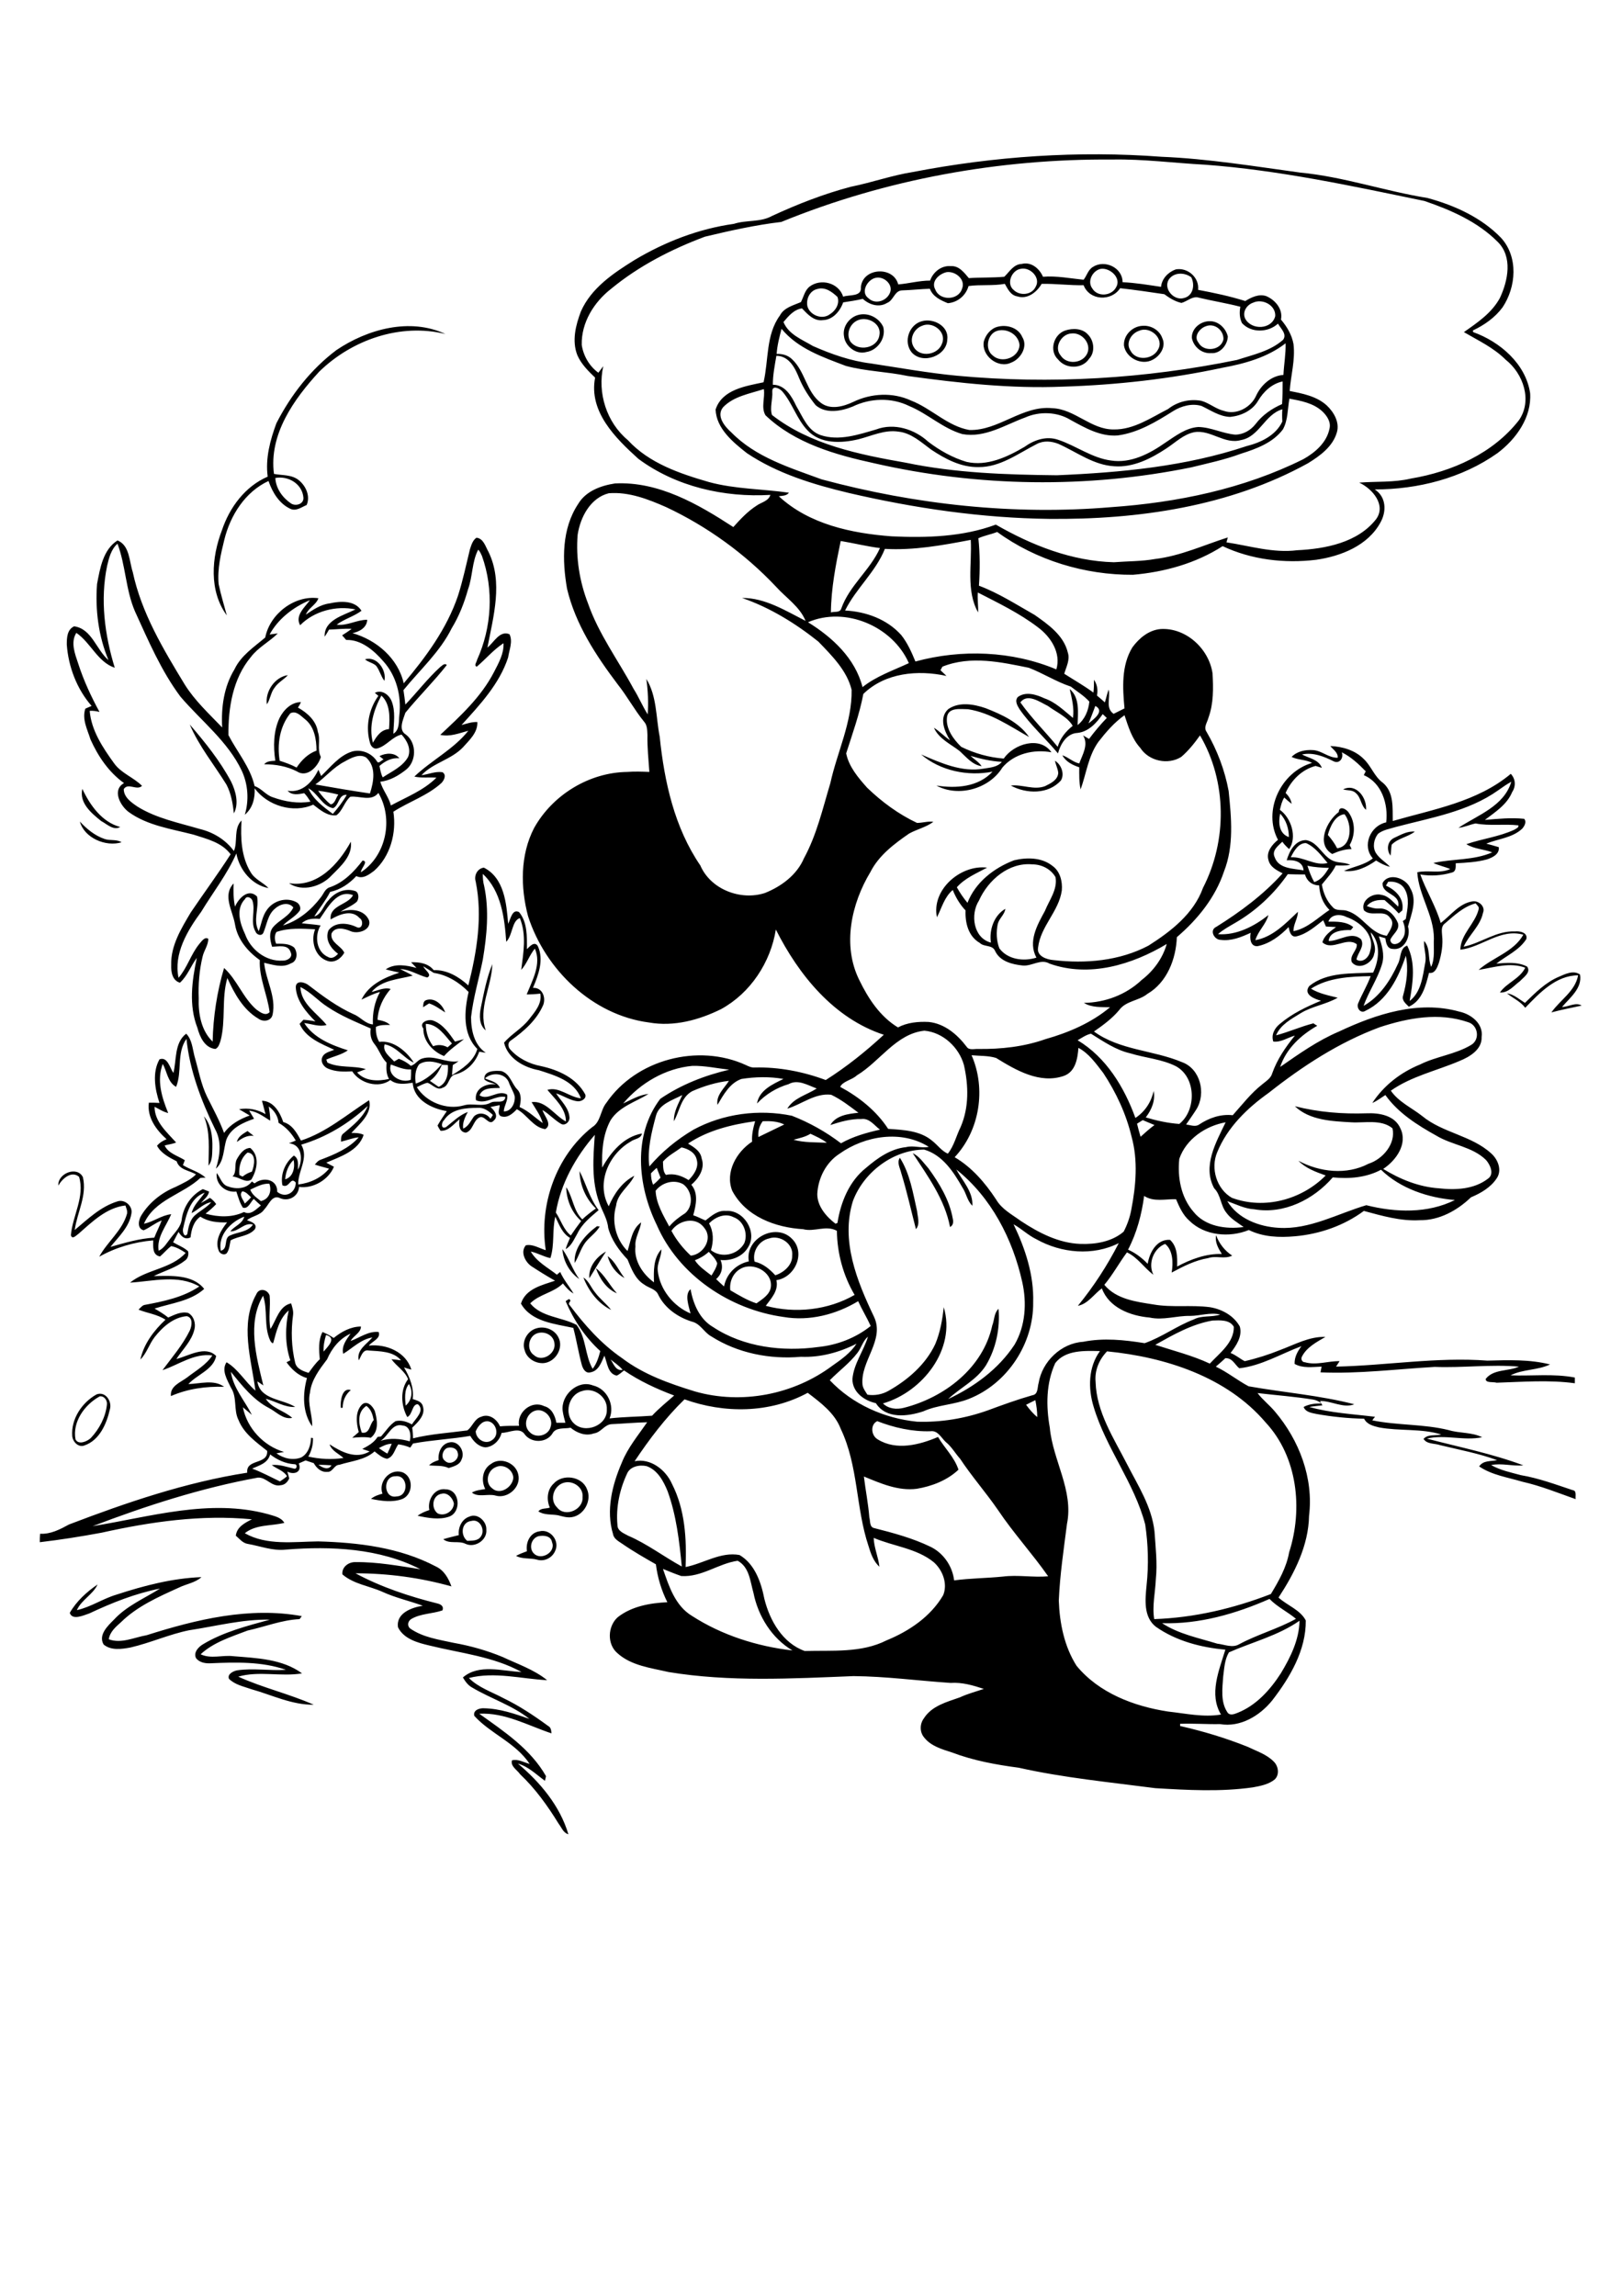 <?xml version="1.0" encoding="utf-8"?>
<!-- Generator: Adobe Illustrator 21.0.2, SVG Export Plug-In . SVG Version: 6.00 Build 0)  -->
<svg version="1.2" baseProfile="tiny" id="Layer_1" xmlns="http://www.w3.org/2000/svg" xmlns:xlink="http://www.w3.org/1999/xlink"
	 x="0px" y="0px" viewBox="0 0 595 842" overflow="scroll" xml:space="preserve">
<g>
	<path d="M42.8,584.8c10.1-3.3,20.5-6,31.1-6.4c-2.3,2.1-5.6,2.5-8.4,3.9c-7.5,3.4-15.2,6.8-21.2,12.7c-1.9,1.7-4,3.5-4.4,6.2
		c4.6,1.7,9.3-0.7,13.9-1.5c18.3-5.8,37.7-10.5,56.9-7c-0.2,0.3-0.6,0.8-0.8,1.1c-6.5,0.3-12.7,2.8-19.1,4.2
		c-6,2.3-12.5,4.3-17.2,8.7c3.8,1.8,8,0.2,12,0.7c8.6,0.7,18,1,25.2,6.3c-7.7,1.3-15.8-1-23.4,1.2c9,4.1,18.7,6.3,27.7,10.3
		c-8,0.1-15.4-3.6-22.9-5.7c-2.8-1-6-1.6-8.2-3.8c-0.7-1.7,1.5-2.8,2.9-3.1c6-0.9,12,0.2,18-0.2c-8.8-3.1-18.5-2.8-27.7-2.4
		c-1.9,0.1-4.1-0.3-5.3-1.9c-1-2.1,0.9-4.1,2.6-5.1c7.5-4.5,16.1-6.7,24.5-9c-10-0.2-19.8,2.4-29.7,3.9c-7.3,1.5-14.1,4.6-21.4,6.3
		c-3.2,0.6-7.2,1.2-9.9-1.1c-2-3.5,1.5-6.8,3.8-9.1c4.7-5.1,11.2-7.8,16.9-11.4c-9.1,1.8-17.6,5.2-25.9,9.1
		c-2.1,0.7-6.3,2.7-7.2-0.2c2.4-4.2,6.2-7.7,10.2-10.4c-1.7,3.7-5.9,5.6-7.6,9.4C33.3,589.4,37.7,586.3,42.8,584.8 M197.5,563.4
		c-2.7,0.8-3.6,4.5-1.6,6.4c2.7,2.6,8.1-0.6,6.6-4.2C202.1,563.2,199.4,563,197.5,563.4 M193.3,568.9c-0.5-3.2,1.1-6.8,4.6-7.3
		c4-1,7.6,3.6,5.7,7.3c-1.1,2.5-4,3.9-6.6,3.1c-2.5-0.7-5.4-0.1-7.7-1.4C190.6,569.9,192,569.4,193.3,568.9 M172.9,557.8
		c-3.7,0.4-4.1,5.3-1.5,7.3c1.7-0.1,3.9,0.1,5-1.6C178.1,561.2,176.1,556.9,172.9,557.8 M172.2,556.2c3-1.4,6.4,1.8,6.2,4.8
		c0.4,3.8-4.2,6.8-7.6,5.2c-2.6-1.3-5.9,0.2-8.2-1.7c1.9-0.6,3.8-1,5.7-1.5C168,560.2,169.4,557.1,172.2,556.2 M162.1,547.8
		c-3.5,0.5-4.1,5.2-1.6,7.2c2.5,1.3,5.9-0.7,6-3.6C166.1,549.4,164.2,547.3,162.1,547.8 M157.5,553.8c-0.8-3.7,1.9-8.2,6-7.6
		c5.2,0.1,5.9,8.3,1.3,10c-3.6,1.3-7.9,0.5-11.6-0.3C154.5,554.9,156,554.3,157.5,553.8 M207.2,543.7c-4,0.8-5.9,6.3-2.8,9.2
		c2.9,3.7,9.6,0.8,9.3-3.8C214.1,545.6,210.4,543,207.2,543.7 M203.1,544.1c3.3-3.7,10.4-2.7,12.2,2c1.9,4.1-1,9.6-5.5,10.3
		c-1.8,0.3-3.5-0.3-5.2-0.7c-2.3-0.4-5,0-7.1-1.4c0.9-1.3,2.8-0.9,4.2-1.4C200.4,550,200.7,546.3,203.1,544.1 M145.1,541.4
		c-4.8-0.1-4.5,8.4,0.4,7.4C150.1,548.7,149.7,540.8,145.1,541.4 M140.3,547.8c-1.6-4.3,2.6-9.3,7.2-7.9c4.2,1.5,4.2,8,0.2,9.8
		c-3.6,1.4-7.8,0.8-11.6,0C137.3,548.7,138.8,548.2,140.3,547.8 M181.8,538.1c-3,1.2-4,5.7-1.3,7.7c2.9,2.7,7.6-0.4,7.8-3.9
		C188.1,538.8,184.5,536.7,181.8,538.1 M180.1,536.9c3.5-2.7,9.1-0.4,10,3.8c1.2,4.6-3.8,9.1-8.3,7.8c-2.8-0.8-6.3,0.8-8.7-1.1
		c1.5-0.9,3.3-1,4.9-1.3C176.4,542.9,177,538.8,180.1,536.9 M163.7,531.2c-1.5,1-2,3.5-0.4,4.6c1.9,1.9,5.4-0.5,4.6-3
		C167.6,531,165.2,530.4,163.7,531.2 M164.8,529c3.3-0.8,6,3.3,4.5,6.3c-0.7,2-2.9,2.5-4.7,3.1c-2.3-1.1-4.8-0.7-7.2-1
		c1-1,2.2-1.5,3.5-1.9C160.6,532.7,161.9,529.6,164.8,529 M132.7,525.4c3,0.6,2.8-3,4.4-4.6c-0.4-2-1-4-2.7-5.2
		C131,517.8,131.5,522.1,132.7,525.4 M132.8,515.1c1.9-1.7,4,0.7,4.7,2.4c0.9,3.2,1.6,7.4-1.5,9.8c-2.3-0.4-4.6-0.2-6.8,0
		c0.8-0.7,1.6-1.4,2.4-2.1C130.7,522,130.2,517.7,132.8,515.1 M36.6,512.1c-5.5,3-10.1,9.3-8.9,15.8c1.1,2.1,4.2,0.8,5.6-0.5
		c3.1-3.3,5.4-7.6,5.9-12.1C39.5,513.7,38.3,511.9,36.6,512.1 M35.4,511.4c3.3-1.3,5.8,2.6,4.9,5.5c-1.2,5.3-3.8,11.3-9.3,13.2
		c-2.2,0.9-4.3-1.3-4.5-3.4C26,520.5,30,514.4,35.4,511.4 M125,516.3c-0.2-2.3,0.4-7.6,3.7-6.5c-2,1.6-3,4-3,6.5L125,516.3 M197,489
		c-3.2,1.1-4,6.1-1.1,8c2.9,2.7,8-0.5,7.5-4.2C203.2,489.7,199.8,488,197,489 M197,487.1c2.9-0.8,6.4,0.5,7.8,3.3
		c2.1,3.8-0.9,9-5.2,9.5c-3,0.3-6.3-1.6-7.1-4.6C191.2,491.9,193.6,487.9,197,487.1 M214,468.5c2,1.3,2.8,3.7,4.3,5.5
		c1.7,2.3,4.1,4.1,5.9,6.4C219.4,478.1,215.9,473.4,214,468.5 M218.6,465.1c3.2,2.4,5,6.3,7.7,9.2
		C222.5,472.8,219.9,468.8,218.6,465.1 M222.9,460.7c2.8,1.9,4.1,5.4,6.2,8C226,467.1,223.8,464,222.9,460.7 M216.2,468.8
		c-0.4-4.1,2.6-7.9,6.1-9.8C220.2,462.2,218.2,465.5,216.2,468.8 M206.3,458.1c2.5,3.4,3.7,7.6,6.2,11
		C208.9,466.6,206.6,462.5,206.3,458.1 M210.8,463.2c-0.4-5.6,4-10.4,8.2-13.5c0.2,0,0.7,0.1,1,0.1c-1.3,2.3-3.7,3.8-5.3,5.9
		C213,458,212.3,460.8,210.8,463.2 M330.6,430.2c-0.4-1.8-1.7-3.8-0.5-5.6c3.7,5.8,4.8,12.9,6.3,19.5c0.2,2.2,1.2,4.8-0.4,6.7
		C334.2,443.9,332.7,437,330.6,430.2 M334.8,422.9c2.5,1.2,4,3.6,5.8,5.6c4,5.5,7.7,11.6,8.9,18.4c0.3,1.2,0.2,2.5-1,3.1
		C346.6,439.9,340.3,431.3,334.8,422.9 M90.8,422.7c-2.4,1.9-3.3,5.2-3,8.2c0.3,0.2,0.9,0.5,1.2,0.6c1-0.8,2.1-1.4,3.4-1.8
		C93.3,427.6,94.2,422.9,90.8,422.7 M86.9,425.1c1.1-1.9,2.5-4,4.9-4.1c3.6,3,2.5,8.1,0.4,11.6c-2.1,1.5-4.6-1.1-6.9-1.1
		C87,429.8,85.8,427.1,86.9,425.1 M86.9,418.8c0.4-2,2.3-3,3.9-4c0.8,0.6,1.5,1.2,2.3,1.8C90.7,416.2,88.7,417.5,86.9,418.8
		 M74.8,409.4c2.7,3.1,3.2,7.5,3.1,11.5c-0.1,2.2,0.1,4.7-1.4,6.6C76.5,421.4,77.2,415.2,74.8,409.4 M81,458.7
		c2.9-0.7,0.9-4.6,3.4-5.6c2.8-1.3,6.5-1.2,8.4-4c-3.2-0.9-5.2,2.6-8.3,2.5c1.5-2,4.4-2.7,5.1-5.4C84.6,448.1,79.9,453,81,458.7
		 M67.2,450.4c-0.4,1,0.3,3.8,1.5,2.2c0.4-2.3,0.8-4.8,2.5-6.6c2-1.9,4.5-3,6.3-5.1c-2.8,0.4-4.8,2.8-7.2,4c0.7-3,3.1-5,4.8-7.5
		C69.7,439.3,68.3,445.6,67.2,450.4 M89.8,441.4c0.8-0.7,1.6-1.5,2.3-2.3c-1-0.9-1.8-2-3.2-2.2C87.5,438.3,89.3,440,89.8,441.4
		 M91.8,436.3c0.7,1.9,2.4,3,3.9,4.2c3-0.7,4.1-3.6,3.1-6.4C96.2,434,94,435.3,91.8,436.3 M104.6,432.5c3-0.8,3.7-4.5,3.1-7.1
		C105.8,427.2,104.8,429.9,104.6,432.5 M110.5,419.8c2.9,4.9-1.3,9.7-1.1,14.6c4.3-0.5,8.5-2.4,11.3-5.8c-1.7-0.5-3.5-0.9-5.2-1.5
		c0.6-0.7,1.2-1.5,2.2-1.8c5-1.9,10.3-4.1,13.9-8.2c-2.2,0.2-4.3,1.1-6.5,1.6c0-1.1-0.1-2.4,1-3.1c3.4-2.9,7.1-5.7,8.8-10
		C127.9,412.1,119.6,417.1,110.5,419.8 M64.6,398.6c-3.1-1.7-3.3-5.6-4.9-8.4c-2.3,6-0.3,12.4,2,18c-1.8-0.4-3.4-1.5-5-2.3
		c0,5.5,4.5,9.3,7.9,13.1c-1.4,0.6-2.8,0.7-4.2,1.1c1.3,2.9,4.9,3.8,7.4,5.4c-0.2,0.6-0.5,1.2-0.7,1.8c2.7,1.7,5.9,2.4,8.3,4.6
		c-0.6,0-1.3,0-1.9,0.1c-6.5,6.1-16.8,7.9-20.7,16.8c3.5-0.7,6.4-3.1,10-3.5c-1.8,4.4-5.4,8.4-4.6,13.4c2-0.9,3-2.9,4.3-4.5
		c1.7-2.3,4-4.3,4.2-7.3c0.7-4.6,3.6-8.7,7.7-10.8c0.8,0.3,1.5,0.6,2.3,0.9c-0.3,1.8-1.9,2.9-3,4.2c1.1-0.6,2.2-1.2,3.3-1.9
		c0.9,0.6,1.7,1.4,2.3,2.3c-1.2,1.3-2.5,2.4-3.9,3.5c4.6,1.3,9.7,1.5,14.1-0.6c2.5,1.3,4.4-1,6.2-2.4c-0.9-0.8-1.8-1.6-2.6-2.4
		c-1.2,1.1-2,3.8-4,3.2c-1.2-1.8-1.7-3.9-2.4-5.9c-4,0.5-7.7-2.7-7.2-6.8c1.3,1.6,1.8,4,3.8,4.8c3,1.2,7,1.2,9.1-1.7
		c0.2,0.2,0.7,0.5,1,0.7c3.1-2.5,8.4-1.6,8.3,3.1c3,2.5,6.8,0.3,6.8-3.4c-2-2.4-2.3,2.3-4.9,1c-0.8-4.1,1-8.3,4.2-10.9
		c1.9,1.1,1.5,3.3,1.5,5.2c1.9-3.5,1.6-9.3-3.3-9.7c0.8-0.3,1.7-0.7,2.5-1c-1.5-2.6-3.6-5-6.3-6.5c-0.2-2.4-1.6-4.6-3.6-6
		c0.2,1.7,0.6,3.4,0.5,5.2c-2.4-1.5-4.7-3.3-7.7-3.7c0.6,1,1.2,2,1.8,3c-4,1.4-8.4,3.3-10.1,7.5c-1.2,3.6-0.8,8.1-3.9,10.8
		c1.5-4.6,2.2-10-0.3-14.5c-5.1-10.4-9.3-21.5-10.5-33.1C64.7,386.2,66.9,393,64.6,398.6 M68.3,379.1c2.1,2.1,2.3,5.3,3,8.1
		c1.5,5.1,2.4,10.4,4.7,15.1c2.2,4.4,4.5,8.6,6.2,13.2c2.3-3.2,5.8-5.1,9.4-6.4c-1.3-0.8-2.6-1.5-3.9-2.3c3.4-0.6,6.8,0.1,9.7,1.8
		c-0.4-1.6-0.9-3.2-1.3-4.9c4.2,0.1,6.6,4.2,7.8,7.8c3.3,0.9,5,4,6.5,6.8c9.3-3,16.9-9.6,25-14.8c1.3,4.9-3.6,8.8-6.5,12
		c1.5,0,3.1,0,4.5,0.7c-1.9,5.9-8.6,8-13.7,10.2c0.9,0.5,1.8,1,2.8,1.5c-2,4.8-7.6,8.1-12.8,7.4c-0.2,3.5-3.9,5.5-7,4.1
		c-2.9-1.4-4.1,2.5-5.8,4.2c-1.5,2.2-4.4,2.3-6.3,3.9c1.4,0.5,4,1.3,2.9,3.3c-2.2,2.6-6.1,2.5-8.9,4.1c-0.4,1.6-0.4,3.4-1.5,4.8
		c-1,0.8-2.6,0-2.9-1.1c-1.5-3.7,0.9-7.5,3.1-10.3c-3.4,0.1-6.9-0.2-9.8-2.1c-2.5,1.7-3.3,4.8-3.6,7.6c-2,1-3.4-0.3-4.4-2
		c-0.7,1.2-1.3,2.5-2,3.8c1.8,1.1,3.9,1.8,5.5,3.3c0.3,1.3-0.1,2.8-1.3,3.5c-3.3,2.6-7.5,3.7-11.3,5.6c6.2-0.1,14.3-0.7,18.5,4.7
		c-5,4.5-12,5.2-18.2,7.2c1.7,1,3.4,2,5,3.3c2.3-1,4.7-2.3,7.3-1.7c2.1,1.1,2.9,3.9,2.3,6.1c-1,4.2-4.3,7.3-6.6,10.8
		c4.5-1.1,10.6-5.1,14.6-1.1c-1,5-7,6.8-10.2,10.3c4.2-0.1,9.4-1.8,13.1,1c-6.7-0.2-13.3,0.7-19.5,3.4c-0.4-3.7,3.5-5,5.9-6.8
		c3.2-2.5,7-4.6,9.3-8.1c-6.7-0.9-12.3,3.4-18.3,5.4c3.5-4.7,7.4-9.2,10-14.5c0.8-1.7,1.3-4.8-1.1-5.3c-4.9,0.4-8.9,4-11.8,7.7
		c-2,2.6-2.9,5.9-5.2,8.2c1.2-5.7,5-10.7,9.2-14.6c-3-2-6.7-2.4-9.9-3.7c0.7-0.6,1.2-1.4,2.1-1.7c7-1.3,14.3-2.8,20.2-6.8
		c-7.8-4.5-17-1.9-25.4-1.4c6-4.9,15.1-5,20.4-10.9c-1.6-1.1-3.3-2.1-5.3-2.5c-1.5,1.1-2.7,2.6-4.1,3.8c-2.9-0.5-2.5-3.7-2.5-5.9
		c-7,0.6-13.8,2.6-19.8,6c2.8-5.3,8.5-9.6,10.2-15.8c0.2-1.1-0.3-2-0.6-3c-6.9,0.8-12.1,5.9-17.1,10.3c-0.9,0.6-2.4,2.4-2.9,0.6
		c0.6-7.1,5.2-14.2,3-21.4c-2.8-2.4-6.2,0.7-7.6,3.2c-0.3-4.5,6.9-7.3,9-3.1c1.6,6.7-2.1,12.9-3,19.4c4.8-4,9.5-8.6,15.7-10.5
		c2.6-0.9,5.7,1.7,5.1,4.5c-0.8,4.9-4.7,8.5-7.7,12.2c5.3-1.5,10.6-3.1,16.1-3.4c0.8-2.1,1.9-4.1,2.7-6.3c-2.4,0.9-4.3,2.6-6.6,3.6
		c-2.5-0.6-1.9-3.8-0.9-5.4c2.9-4.8,7.5-8.4,12.6-10.5c2.6-1.3,5.4-2.5,7.5-4.6c-2.5-1.5-6.1-1.6-7.1-4.8c-2.7-1.4-5.7-2.9-7.2-5.7
		c0.9-1.1,2.2-1.9,3.5-2.4c-3.8-3.4-7.2-8-6.5-13.4c1.3,0,2.6,0,3.9,0.1c-1.7-5.1-2.7-11.2,0-16c3-1.1,3.8,3.2,5.1,5
		C64.8,388.9,63.9,382.4,68.3,379.1 M156.2,375.5c0,3,0.9,5.9,2.7,8.2c1.8-0.7,3.7-0.5,5.3,0.4c0.5-0.5,1.1-0.9,1.6-1.4
		C163.2,379.8,160.6,375.6,156.2,375.5 M155.3,377.2c-1.8-2.2,1.8-3.6,3.6-2.9c3.6,1.3,5.9,4.7,8,7.7c1.1-0.3,2.2-0.6,3.3-0.9
		c-2.5,2-5.2,3.8-7.3,6.2C158.8,385.7,155.2,381.8,155.3,377.2 M156.3,366.8c3.1-1.1,6.1,1.7,7,4.5c-1.9-1.2-3.7-2.6-5.9-3.3
		c-0.7,0.5-1.5,0.9-2.2,1.4C155.3,368.4,155.2,367.2,156.3,366.8 M571.9,358.2c2.3-1,5.3-2.5,7.7-0.8c0.9,5-3.7,8.5-6.6,11.9
		c2.4,0,5-1.9,7.2-0.5c-3.7,0.8-7.4,1.5-11.1,2.5c3.2-4.6,8.7-7.7,9.8-13.6c-8.1,0-14.2,6.5-19.4,11.9c-1.8-2.4-4.5-3.5-6.7-5.3
		c2.6,0.4,4.5,2.2,6.6,3.5C563.1,364.2,566.9,360.3,571.9,358.2 M176.4,369.5c1.1-5.3,2.1-10.8,4.2-15.9c-0.2,8.1-5.3,16.2-2.4,24.3
		C175.7,375.9,175.8,372.4,176.4,369.5 M162.9,410.8c-1.1,0.9-1.2,3.6,0.8,2.5c2.5-2,4.8-4.3,7.9-5.5c-1,1.9-2,3.9-1.7,6.1
		c2-0.8,2.8-2.9,4-4.5c1.8-1.7,4.7-1.1,6,0.9c0.2-0.3,0.7-1,0.9-1.4c-1.5-1.4-3.3-2.8-5.5-2.6C171,406.3,165.6,406.6,162.9,410.8
		 M177.9,395.5c2,0.9,4.5,1.2,5.5,3.5c-2.6,0.1-6.3-0.3-7.5,2.7c3.2,2.1,6.7-2.2,10.1-0.3c0.5,2.2-1.1,4-1.2,6.2
		c2.8,0.1,4.3-3.2,4-5.6c-0.5-1.8-1.6-3.4-2.2-5.2C185.1,393.4,180.3,393.2,177.9,395.5 M157.7,396.4c1.1,0.7,2.1,1.5,3.2,2.2
		c3.1-1.3,3.6-5,3.4-8c-0.6,0-1.7-0.1-2.2-0.1C161.1,392.8,159.8,394.9,157.7,396.4 M143.4,390.4c-1.5,4.1,3.9,7,7.3,5.6
		c0.1-1.3,0.1-2.5,0.1-3.8C148.3,392.4,145.9,391.3,143.4,390.4 M153.8,390.3c-1.6,2-1.6,4.7-1.3,7.1c3.9-1.3,6.9-4.2,9.6-7.1
		C159.4,389.3,156.3,388.7,153.8,390.3 M110.2,362c0.2,6.2,6.1,9.5,9.6,13.9c-2.7,0.8-5.5-0.4-8.2-0.7c3.5,5.5,10,8.1,16,10
		c-2.4,1.7-5.3,2.2-7.9,3.4c0.1,0.3,0.3,0.8,0.4,1.1c4.4,2.1,9.5,1,14.1,2.4c-1,0.4-2.1,0.8-3.2,1.2c2.9,3.3,7.7,3.3,11.7,2.4
		c-1.1-1.9-1-3.9-0.9-6c-2-2-2.7-4.7-4.5-6.9c-1.3-1.6-1.6-3.6-1.3-5.6c-5.4-2.4-10.9-4.6-15.8-7.9C116.7,367.1,114,363.8,110.2,362
		 M155.3,354.4c0.4,1.3,3.5,3.1,1.4,4.1c-3.4-0.9-6.4-3-9.9-3.1c1.5,0.8,3.1,1.5,4.6,2.4c-5.2,1.4-11.3,1.5-15.1,6
		c2.3-0.5,4.6-1.8,7-1.1c-2.8,3.2-4.6,7.1-4.8,11.3c1.6,0.3,3.4,0.7,4.6,1.9c-1.8,0-3.6-0.1-5.2,0.7c-0.1,1.9,0.2,3.8,1.2,5.5
		c5.2-0.7,10.1,3.5,12.7,7.6c-3.7-1.6-6.3-5.9-10.7-6.7c-0.9,2.7,2,4.6,3.5,6.3c0.6-0.3,1.1-0.7,1.7-1c1.6,0.6,3.1,1.4,4.4,2.6
		c1.7-0.5,2.5-2.2,4.2-2.7c4.5-1.4,8.7,1.8,13.3,1c-0.7,0.5-1.4,1-2.1,1.4c-0.1,1.2-0.2,2.5-0.3,3.7c3.8-2.3,8-5.1,9.3-9.6
		c-5.5-5.5-4.8-14-3.2-20.9c-3.4-3.5-7.9-6.3-12.8-7C157.7,355.9,156.5,355.1,155.3,354.4 M177.1,320.5c0,1.5,0.1,3,0.5,4.4
		c1.9,8.9,1,18.2-0.5,27.1c-1.4,7-3.5,13.9-4.3,21c0,4.8,1.1,10.2,5.4,13.1c-0.6-0.1-1.8-0.3-2.4-0.4c-1.4,4-4.5,7.2-8.6,8.3
		c-2.7,0.4-2.3,4.2-4.8,4.9c-2.1,1.2-3.7-1.2-5.6-1.8c-1.4,0.3-2.6,1-3.9,1.6c3.4,5.5,10.9,8.5,17.2,6.7c3.3-1,6.8,0.7,9.9-1
		c1.8-1,5,0.7,5.4-2.1c-3.8-0.7-7.1,2.9-10.8,1.2c-0.7-4.3,3.8-6.3,7.4-5.8c-1.4-0.6-3.1-0.7-4.3-1.8c-0.4-3.3,3.9-3.3,6.2-3.1
		c3.3,1,3.8,4.8,6,6.9c1.5,1.7,1.2,4.2,0.7,6.3c3.2,1.4,5.7,3.9,8.5,5.9c-0.8-2.8-2.6-5.2-4.1-7.7c5.2-0.7,8.4,4.9,12.6,7.1
		c0-4.8-4-8.2-6.8-11.6c4.3-1.3,8,2.7,12.3,3.1c-2.4-6.4-9.5-8.4-15.4-10.3c-5.5-1-11.4-4.3-12.8-10.1c2.7-3.2,6.6-5.2,9.2-8.6
		c2.1-2.7,4.8-5.7,4.1-9.4c-1.7,0.2-3.4,0.3-5,0.3c2.1-5.2,5.5-11.2,3-16.8c-2,2.4-2.9,5.5-5,7.8c0.8-6.3,2-12.8-0.5-19
		c-3,1-2.6,6.3-5,8.7C185.1,336.8,183.9,326.8,177.1,320.5 M174.5,323.3c-0.7-2.2,0.6-4.8,3-5.1c7.5,3.8,8.3,13.2,8.9,20.6
		c0.9-1.7,1.5-5.6,4-4.3c3.1,3.7,2.9,9,2.9,13.6c1-1,2.8-3.1,4-1.1c2.3,5,0.2,10.6-1.8,15.3c3.4-0.2,4.8,3.4,3.8,6.2
		c-2.4,5.6-7.1,9.7-11.9,13.1c-1.2,0.7-1.1,2.3-0.3,3.2c2.9,3.3,7.1,5.4,11.4,6.2c6.4,1.4,13,4.4,16.2,10.4c0.5,1.5-1.3,2.5-2.6,2.5
		c-2.9-0.2-5.4-2.1-8.1-2.9c1.8,2.8,4.6,5.2,4.9,8.7c0.2,1.7-1.7,3.4-3.2,2.4c-2.4-1.4-4.3-3.6-6.7-5c0.6,2.2,3.8,5.3,1,7
		c-4.4-0.6-6.6-5.3-10.4-7.3c-1.5,1.6-3.6,3.5-6,2.5c-1.3-1-0.3-2.7-0.3-4c-1.2,0.2-2.3,0.5-3.4,0.7c1.4,1.1,3.1,3.3,1.3,4.9
		c-1.9,2.3-3.4-2.3-5.5-1c-2.2,1.3-2.2,4.7-4.8,5.5c-2.5-0.2-2.7-3-2.3-4.9c-2.2,1.7-4,4.4-7,4.2c-0.4-0.6-0.8-1.3-1.1-1.9
		c1-1.8,2.2-3.5,3.4-5.3c-5.5-0.9-12.1-4.1-12.5-10.4c-2.8,0.4-5.8,0.9-8.2-1c-4.3,3.2-11.2,1.2-14-3.2c-3,0.2-6.1,0.2-8.9-1
		c-1.5-0.6-2.8-2.4-2.1-4.1c0.7-1.8,2.8-2.1,4.4-2.8c-4.7-2.2-10.4-4.3-12.7-9.5c0.5-0.5,0.9-1,1.4-1.5c1.5,0.1,3,0.3,4.4,0.6
		c-3.4-3.4-7-7.6-7.2-12.6c0.1-2.7,3.4-1.8,4.8-0.6c5.2,4,10.5,7.9,16.5,10.6c2.5,1,4.2,3.5,7,3.7c-0.2-4.2,0.6-8.3,2.6-11.9
		c-2.4,0.6-4.6,1.8-6.8,2.8c2.7-5.5,8.4-8.1,13.9-9.9c-1.6-0.4-3.3-0.7-5-1.2c3.4-2.3,7.6-1.5,11.3-0.5c-0.7-0.7-1.3-1.4-2-2.1
		c3.1-0.1,6.3,0.4,8.3,2.9c4.8-0.2,9.2,2.4,12.7,5.6C174.9,349.1,177.1,336.1,174.5,323.3 M106,323.9c10.4,1.7,18.2-7,22.7-15.2
		c0.7,5.1-3.7,9-7,12.3C118,325.1,110.9,327.3,106,323.9 M511.4,307.3c2.4-1.1,4.9-2.6,7.6-2.3c-2.6,2-6.2,2.4-8.5,4.8
		c-0.2,1.3-0.2,2.6-0.4,4C508.5,311.7,508.9,308.5,511.4,307.3 M29.3,301.3c2.5,2.7,5.5,5.2,9.1,6.4c2,0.7,4.3,0,6.2,1.2
		C38.8,310.7,30.9,307.3,29.3,301.3 M487.1,306.2c1.3,1.5,2.5,3.1,3.4,4.9c5.6-0.7,5.5-9.1,2.7-12.5
		C489.7,299,487.9,303.2,487.1,306.2 M491.1,297.8c0.1-2.5,2.9-1.1,3.7,0.3c2.4,3.4,2.4,8.2,0.3,11.8c0.2,0.5,0.5,1,0.7,1.5
		c-2.5,0-4.9,0.8-7.1,1.8C482.6,309.6,486.7,301.1,491.1,297.8 M30.2,289.3c2.8,6,7.2,12.2,13.9,14c-2.5,1.4-4.9-1.1-7-2.2
		C33.5,298.2,29,294.5,30.2,289.3 M492.7,289.5c4.8-2.4,8.8,3.1,8.4,7.5c-1.9-1.6-1.8-4.5-3.7-6.1
		C496.2,289.6,494.3,290,492.7,289.5 M387,279c2.3,1.4,3.6,4.8,2.2,7.2c-4.6,5.2-12.7,5-18.4,1.9c4.2-0.5,8.5,1.8,12.6,0.2
		c2-1,4.6-2.2,4.8-4.8C388.1,282,387.3,280.6,387,279 M69.6,265.7c5.6,6.5,11.1,13.3,15.2,21c1.7,3.5,2.9,8,1,11.6
		c-0.4-3.6-1-7.2-2.7-10.5C78.6,280.5,73,273.7,69.6,265.7 M347.8,260.1c4-2.8,9.3-1.9,13.7-0.4c5.9,2.3,12.3,5.2,16,10.6
		c-7.1-4-14.1-8.9-22.4-10.2c-2.7,0-7.1-0.8-7.7,2.8c-0.6,4.2,2.3,8.2,5.2,11c4.9,2.4,10.2,3.9,15.6,4.3c3.7-5.4,13.3-8.4,17.5-2.3
		c-6.5-1.2-13.7,0.5-18,5.6c-4.8,7.8-16.1,11-24.2,6.6c7.2,1.1,15.3,0.6,20.6-5.1c-9,1.8-19.2-0.3-26.2-6.3
		c7.2,3.1,14.9,6.6,22.9,5.2c2.3-0.4,5.1-0.5,6.7-2.5c-3.9-0.2-7.8-1.1-11.5-2.2c1.4,1.3,3,2.2,4.1,3.8c-3.4-0.5-5.6-3.3-8-5.5
		c-3.3-2.6-7.7-4.5-9.5-8.6c2.1,1.3,3.8,3.2,5.9,4.6C346.4,268.1,344.4,263.3,347.8,260.1 M106.5,261.6c-3.9,4.8-4.9,11.4-3.9,17.4
		c2.1,0.7,4.2,1.4,6.2,2.5c1.8-2.7,4.2-5.1,7.3-6.2c0-4.2-0.8-8.9-4.3-11.6C110.3,262.5,108.6,260.5,106.5,261.6 M102.5,263.4
		c1.5-3,4.3-5.9,7.9-5.9c-0.3,0.7-0.7,1.4-1.1,2c3.4,1.9,6.7,4.8,7.3,8.9c1.1,3-0.4,6.3,1.1,9.2c-1,3.5-5,7.8-8.8,5.3
		c-3.7-1.9-7.8-2.6-12-2.6c1-1.2,2.6-1.2,4.1-1.3C100.2,273.8,100.3,268.2,102.5,263.4 M97.9,258.3c-0.7-4.7,2.9-10,7.7-10.7
		c-1.4,1.6-3.5,2.6-4.8,4.5C99.3,253.9,99.2,256.4,97.9,258.3 M133.9,241.8c4.4-1.3,8,4,7.1,7.9c-1.3-1.7-1.7-3.8-3-5.5
		C136.9,243.1,135.1,242.9,133.9,241.8 M89.9,329.7c-3.5,3.6-1.9,8.9,0,12.9c2,5.6,7.6,10.1,13.8,9.7c1.6,0.1,3.9-1.2,2.9-3.1
		c-0.9-3-4.5-2-6.8-2c-0.7-2.3-1.3-5.2,0.4-7.2c2.2-2.6,5.9-3.9,7.4-7.2c-1.8-2.2-5-1.2-6.8,0.5c-2.6,2.2-2.9,5.8-4.2,8.8
		c-0.7,1.4-2.5,0.7-2.9-0.5c-2-3.5,0.1-7.7-1.1-11.3C92.2,329.2,90.5,328.4,89.9,329.7 M117.3,337c-2.4-0.2-4.8-0.1-6.6,1.6
		c2.3,0.3,4.6,0.4,6.9,0.8c-2.3,3.8-1.6,9.7,2.8,11.6c1.4,0.8,2.7-0.2,3.6-1.2c-2.6-1.9-4.9-5.2-3.5-8.6c2.4-3.2,7-2.8,10.3-1.2
		c2.2,1.1,2.7-2.4,1.1-3.3c-2.9-3.3-7.5-1.3-10.6,0.5c-0.6-5.2,6.4-5.3,8.2-8.9C123.7,326,120.1,333,117.3,337 M116.7,290
		c1.3,1.8,2.8,3.6,4.6,5c1.6-0.2,1.9-2.4,2.8-3.6C121.6,290.8,119.2,290.3,116.7,290 M113.1,289.1c1.7,4,5.5,6.8,9,9.4
		c1.9-2.2,3.7-4.5,5.1-7c-3.1-0.2-2.7,3.8-5,4.9C118.1,295.6,116.6,290.9,113.1,289.1 M126.4,279.3c-4.1,2.1-7,5.7-10.7,8.4
		c6.7,1.2,13.3,2.3,20,3.3c1.4-4.3,2.4-9.8-1.4-13.2C131.8,276.3,128.7,278,126.4,279.3 M136.8,272.4c1.3-2.3,2.9-4.8,5.9-5
		c0.3-4.2,0.5-9.3-2.8-12.3C137.1,260.3,135.2,266.4,136.8,272.4 M98.9,232.7c1-0.1,2-0.3,3-0.4c-3.1,3.1-7.2,5.1-9.9,8.7
		c-6.6,7.9-8.3,18.6-8.2,28.6c3.2,6.2,8,11.7,9.6,18.7c2.5,0.8,4.1,3.3,6.7,4.1c4.4,1.6,9.2,2.4,13.8,1.6c-0.7-1.1-1.4-2.2-2.3-3.1
		c-2.1,0.4-4.5,0.9-6.1-0.9c5.4,0.9,9.2-3.3,11.3-7.7c0.3,0.7,0.7,1.5,1,2.3c3.5-3.3,6.6-7.5,11.4-9c3.4-0.9,7.1,0.6,9,3.5
		c0.6,1.3,1.7-0.3,2.5-0.6c-0.4-0.3-1.2-0.9-1.5-1.2c2.3-1.2,5.6-1.4,7.3,0.8c-2.8-0.3-5.2,1-7.3,2.8c0.3,1.4,0.5,2.9,1.2,4.2
		c3.3-2.2,7.3-3.9,9.3-7.5c1.2-3-0.4-6-2.4-8.2c-3.5,0.8-5.6,4.3-9,5.1c-1.2,0.3-2.2-0.8-2.5-1.8c-1.8-5.9-0.6-12.5,3-17.5
		c-0.4-0.4-0.9-0.7-1.3-1.1c2.5-1.3,5.1,0.6,6.1,2.9c1.6,3.9,0.8,8.1,0.7,12.1c2.4-1.5,1.9-4.5,2.2-6.9c0.8-7-1.1-14.4-5.9-19.7
		c-3.4-3.9-8.1-8-13.6-7.8c-0.5-0.6-1-1.1-1.5-1.7c1.2-0.8,2.4-1.5,3.5-2.4c-2.8-0.1-5.5,0.2-8.3,0.3c-0.5,0.9-1,1.7-1.6,2.6
		c-0.3-6.1,6.9-7.8,11.3-10c-7.1-1.5-15.2,0.6-20.3,5.8c-2-3.5,1.7-6.6,3.6-9.2C107.5,222.7,102,227,98.9,232.7 M175.4,201.6
		c-2.3,4.5-2,9.8-3.7,14.5c-1.4,5-3.3,9.9-6,14.3c-4.3,8.7-11.6,15.2-17.7,22.7c0.3,1.8,0.5,3.6,0.7,5.3c4.3-4.5,8.1-9.5,12.7-13.7
		c0.7-0.5,1.7-1.7,2.5-0.8c-4.8,6.1-10.3,11.5-15.2,17.5c-0.8,2.5-2.7,6.3,0.2,8c4.1,3.1,3.9,10-0.1,13c-2.7,2.1-5.8,3.9-9.3,4.3
		c0.9,3.1,3.1,5.6,3.9,8.7c5.7-3.1,12-5.5,16.7-10.2c-2.7-0.2-5.5,0.2-8.1-0.4c6.3-6,14.4-10,19.8-16.8c-3.4,0.9-6.7,2.3-10.3,1.5
		c7.4-6.9,15-13.9,19.7-23c1.7-3.3,3.7-6.8,3.5-10.6c-3.7,2.4-6.5,5.8-9.8,8.6c-1.2-0.4,0-1.7,0.1-2.5c5.4-11.9,6.2-25.8,1.8-38.1
		C176.4,203.1,176.1,202.2,175.4,201.6 M39.3,207.5c-2.6,12.4-0.9,25.4,2.8,37.4c-6.3-2.1-8.8-9.2-14.1-12.8
		c-2.2,3.5-0.5,7.7,0.7,11.3c2,6.2,4.7,12,7.8,17.7c-1.2-0.3-2.4-0.5-3.6-0.4c0.6,7.2,4.8,13.5,9,19.3c2.6,3.6,7.1,5.1,10.2,8.2
		c-1.9,1.9-5.1-1.3-6.7,1.2c0,3,2.8,4.9,5,6.4c6.9,4.3,15,5.9,22.8,8.2c5,1.2,9.5,3.9,12.6,8.1c1.5-3.4-0.2-8.2,2.8-11.2
		c-0.4,6.4-0.1,13.3,3.3,18.9c1.5,2.7,4.6,3.8,6.6,5.9c-6.1-1.1-10.7-6.7-11.8-12.7c-3.4,7.7-8.6,14.3-12.9,21.4
		c-5,6.8-10.2,15.4-8.3,24.2c3.2-3.7,4.5-8.6,7.6-12.4c0.8-0.9,2-2.8,3.3-1.9c0,2.4-1.6,4.3-2.1,6.6c-1.2,5-1.6,10.1-1.4,15.2
		c-0.2,5.6,0.9,11.9,5.1,15.9c0.2-9.1,1.6-18.3,4.2-27c4.8,4.4,6.9,10.9,11.8,15.2c1.4,1,3.4,2.6,4.9,1c-0.8-6.4-3.9-12.5-3.6-19.1
		c-4.4-3.1-8.2-7.6-9.1-13.1c-0.8-4.9-4.7-10.6-0.5-15c-0.1,2.8-0.1,5.7,0.5,8.5c1.3-3,4.9-6.9,8.1-3.7c0.8,4.3-1.6,8.7,0.6,12.7
		c1-2.6,1.3-5.5,3-7.8c2.3-3.3,7-4.8,10.7-2.9c1.1,0.5,1.9,1.9,1.4,3.1c-1.6,2.3-4.3,3.5-6.2,5.5c5.6-1.7,10.3-5.6,13.8-10.2
		c1.1-1.3,1.6-3.3,3.4-3.8c5-1.7,8.9-5.7,12-9.8c2.4,0.2-0.7,2.9-0.6,4.3c9.3-6.1,12-19.6,6.4-29.1c-2.6,3.3-6.9,1-10.3,1.4
		c-2.2,1.9-2.8,5.1-5.1,6.8c-3.3,0.4-6-2-8.5-3.9c-7.3,3.3-16.8,0.4-21.5-6c0.2,3.6-0.7,7.3-3.6,9.7c1.6-5.3,1.2-11.1-1.1-16.1
		c-5.1-10.8-14.9-18.3-22.5-27.2c-7.1-9.5-11.8-20.6-16.7-31.3c-3.4-7.9-3.4-16.8-6.4-24.8C40.8,201.4,40,204.5,39.3,207.5
		 M172.4,201.4c0.5-1.5,1-3.3,2.4-4.2c2.6,0.3,3.3,3.3,4.4,5.2c5.4,11.1,1.8,23.6-0.4,35.1c2.4-1.9,4.5-6.4,8.1-4.9
		c1.3,2.7-0.1,5.7-0.5,8.5c-3.2,9.8-10.4,17.4-17.1,24.8c1.9-0.5,3.8-1.2,5.8-1.1c0.2,3.9-3,6.7-5.3,9.3c-4.3,4.5-11,5.7-15.2,10.2
		c2.6-0.3,5.1-1.5,7.7-1.1c1.6,1,0.6,2.9-0.3,3.9c-5.1,4.7-12,6.9-17.7,10.6c1.2,7.7-1.1,16.4-7.1,21.7c-1.9,1.4-4.1,3.1-6.5,1.9
		c-2.6,2.8-5.8,5-9.6,5.8c-1.6,3.2-3.9,5.9-5.8,9c2.7-0.8,3.3-4,5.1-5.8c2.2-2.9,6-4.7,9.6-3.6c1.7,0.3,1.8,2.8,0.9,4
		c-1.8,1.6-4.1,2.4-6,3.7c3.7-1.3,8.8-0.9,10.5,3.2c0.9,3.5-4.1,5.1-6.8,3.9c-2.2-1-5.8-1.8-7,0.9c-0.5,3.3,3.5,4.4,4.7,7
		c-1.2,2.2-3.7,3.9-6.2,3c-4.6-1.5-6.2-7.3-4.5-11.6c-4.8-0.2-9.6-0.6-14.2,1c-0.8,1.3-0.7,2.9-0.1,4.3c2.3,0,4.8-0.1,6.6,1.4
		c1.4,1.8,1.2,5.1-1.2,5.8c-3.1,1.8-6.6,0.5-9.8-0.2c0.6,6.4,4.5,12.4,3.1,19c-0.5,2.4-3.4,2.8-5.2,1.5c-5.6-3.3-8.8-9.2-11.4-14.9
		c-2.2,7.5-0.5,15.5-2.5,23c-0.4,1.1-0.7,2.5-1.9,3c-3.9-0.4-5.7-4.4-6.6-7.8c-3.2-8.2-2-17.2-0.2-25.6c-2.2,2.9-3.4,6.6-6.2,9.1
		c-2.8-0.8-3.3-4-3.2-6.5c-0.2-7.1,3.7-13.4,7.2-19.3c4.8-7.1,9.9-14,14.6-21.3c-3.3-4.4-8.7-5.6-13.6-7.2
		c-8.1-2.1-16.9-3.3-23.8-8.3c-3.1-2.3-6.2-8.1-1.7-10.6c-5.6-4-9.5-9.8-12.3-16c-1.1-3.6-3.2-7.4-1.9-11.3c0.8-0.3,1.5-0.7,2.3-1
		c-5.4-6.2-8.5-14.3-9.1-22.5c0-2.5,0.1-5.5,2.7-6.7c6.5,0.9,8.1,8.6,12.6,12.4c-3.7-8.8-4.9-18.5-4.2-27.9c1.1-5.8,2.2-12.6,7.5-16
		c4.5,1.8,4.3,7.7,5.6,11.6c3.2,15,11.2,28.3,19.1,41.3c3.7,5.9,8.9,10.7,13.7,15.7c-0.4-7.3,0.6-14.9,4.5-21.3
		c2.4-5.1,7.2-8.2,11.3-11.7c1.7-8.7,10.8-15.6,19.5-14.4c-0.8,2.4-3.6,3.5-4.6,6c2.7-1.8,5.4-3.7,8.7-4.1c3.9-0.9,9.3-1.2,11.7,2.7
		c-2.8,2.1-6.3,3-9.1,5.1c3.9,0.5,7.3-1.8,11.2-1.8c-0.1,2.9-2.9,4.4-5.4,4.9c8.8,2.5,16.7,9.2,18.8,18.4c8.1-9.6,15.8-20,19.9-32.1
		C169.8,212.9,171,207.1,172.4,201.4 M393,122.3c-3.7,0.2-6.5,5.1-3.9,8.1c2.2,3.4,7.9,3,9.7-0.7C400.5,126.1,396.9,121.8,393,122.3
		 M390.8,121.2c2.7-0.9,6.3-0.8,8.3,1.5c2.3,2.3,2.7,6.5,0.4,8.9c-2.5,3.8-8.5,3.8-11.3,0.3C384.7,128.7,386.5,122.6,390.8,121.2
		 M365.9,121.3c-3.7,1-4.8,6.8-1.7,9.1c3.3,3,9.5,0.8,9.8-3.8C373.7,122.8,369.5,120.3,365.9,121.3 M364.9,120.2
		c3.5-1.5,8.5-0.4,10.1,3.4c2.2,3.5-0.6,8.1-4.1,9.4c-4.8,2.3-11-2.6-10-7.8C361.5,123.1,362.9,121.2,364.9,120.2 M101,175.3
		c0.2,3.8,2.6,7.2,5.7,9.3c1.7,1.2,4.8,0.3,4.6-2.1C110.9,177.5,105.8,174.4,101,175.3 M123.4,128.4c11.4-7.7,27-12,40-5.9
		c-16.5-4.1-34.3,2.1-46.3,13.8c-9.3,10.1-18.5,23-16.6,37.5c3.1,0.6,6.5,0.2,9.1,2.3c2.6,2.1,4.3,5.8,2.9,9.1
		c-1.9,0.8-3.9,2.4-6,1.4c-4.1-1.9-6.6-6.1-8-10.2c-8.6,4-14,12.6-16.2,21.5c-1.3,5.3-2.6,10.7-2.1,16.3c0.8,3.9,2,7.7,3,11.5
		c-6.6-9-5.6-21.3-1.8-31.2c2.8-8.4,8.5-16.1,16.8-19.7c-0.9-6.7,0.9-13.4,3.2-19.6C106.8,144.7,114.1,135.4,123.4,128.4
		 M417.9,121.3c-2.9,0.9-5.1,4.5-3.2,7.3c2,3.9,8.2,3.3,10.1-0.4C427.2,124.1,421.8,119.5,417.9,121.3 M419,119.5
		c3.2-0.3,6.4,1.6,7.4,4.6c1.4,3-0.8,6.4-3.5,7.8c-4.1,2.3-9.9-0.6-10.6-5.2C412.1,122.9,415.4,119.7,419,119.5 M442.2,119.7
		c-2.2,0.8-4.4,3.7-2.6,5.9c1.9,3.7,8.4,3,9.2-1.2C448.9,121.1,445.5,118.3,442.2,119.7 M443.9,117.8c3.1,0,5.8,2.6,6.5,5.6
		c-0.1,3.1-2.8,6.4-6.1,6.1c-3.4,0.3-6.5-2.3-7.1-5.6C437.1,120.3,440.6,117.7,443.9,117.8 M338.2,119.5c-3,1.1-4.8,4.9-3,7.8
		c2.3,4,9,2.9,10.4-1.4C347.3,121.7,342.1,117.7,338.2,119.5 M338.2,117.8c4.2-1.2,9.9,1.8,9.3,6.6c-0.1,6.2-9.1,9.4-13.1,4.8
		C331.3,125.3,333.5,119,338.2,117.8 M315.1,117.3c-3.2,1-4.9,5-3.2,7.9c2.8,3.9,10,2.6,10.7-2.3
		C323.4,118.8,318.5,116.1,315.1,117.3 M314.5,115.6c3.7-1.2,7.9,0.8,9.5,4.3c1.1,4.1-2.1,8.6-6.2,9.2c-3.7,1.1-7.8-2.1-8.2-5.8
		C309,119.9,311.4,116.6,314.5,115.6 M265.3,149.3c-2.7,3.2,0.5,7.1,3,9.3c8.9,9.1,21.4,12.9,33.1,17.2
		c34.5,9.3,70.6,13.2,106.2,10.2c24.3-1.7,48.6-6.7,70.5-17.6c4.3-2.4,8.6-6.1,9.6-11.2c0.6-2.4-0.9-4.7-2.6-6.3
		c-3.3-3.1-7.9-3.9-12.1-4.7c-0.7,3.8-0.5,7.9-2.4,11.3c-3.7,4.9-9.7,7.1-15.4,8.9c-5.9,2.2-12.1,3.5-18.2,5
		c-38.3,7.8-78.2,7.2-116.3-1.5c-14.2-3.1-29.1-7.3-39.9-17.6c-1.7-2.9-0.1-6.4-0.6-9.6C275,144.4,269.2,145.3,265.3,149.3
		 M283.3,143.6c0.2,2.8-1,6-0.1,8.6c14,10.9,32,14.5,49.1,17.5c18.2,3.8,36.9,4.4,55.4,4.6c23.5-1,47.2-3.2,69.6-10.7
		c5.2-1.3,10.7-3.9,13.1-9c-0.1-1.5-0.1-3,0-4.5c-6.5,1.9-8.4,10.1-15.2,11.3c-6,1.7-11.1-3.9-17.1-2.9c-4,0.8-6.9,3.8-10.3,6
		c-5.6,3.7-12.1,7-19,6.5c-7.6-0.4-13.8-5.2-20.5-8.2c-2.5-1-5.4-1.3-7.9,0c-6.9,3.5-13.5,8.6-21.5,8.5c-6.4,0.1-12.2-3-17.3-6.4
		c-3.7-2.7-7.3-6.1-12-6.6c-5.1-0.8-9.9,1.6-14.7,2.8c-6.3,1.5-14,1.8-18.7-3.3c-3.9-4.1-5.5-9.8-9.1-14.1
		C286.2,142.5,283.2,141,283.3,143.6 M284.8,130.5c-0.6,3.5-1.3,7-1.3,10.6c4.5,0,6.9,4.2,8.6,7.8c2.4,4,4.2,9.1,9,10.7
		c6.7,2.2,13.8-0.2,20.3-2.1c6.6-2.5,14.1-0.1,19.1,4.5c4.2,3.2,9,5.9,14.1,7.4c7.5,1.7,14.9-1.8,21.2-5.5c3.6-2.6,8.1-4.1,12.4-2.6
		c6.6,2.2,12.4,6.7,19.4,7.6c7.2,1.1,14.1-2.5,19.8-6.5c3.8-2.5,7.6-5.5,12.2-5.8c4.7,0.1,8.9,2.4,13.5,2.8c3,0,5.7-1.6,7.5-3.9
		c2.5-3.3,6-5.7,9.7-7.3c0.2-2.8,0.2-5.5,0.2-8.3c-3.9,0.8-7,3.7-9,7.1c-2.1,3.6-6.2,5.5-10.2,5.9c-3.9-0.1-7.1-2.4-10.5-4
		c-3.5-1.1-7.5,0-10.5,1.9c-6.2,3.9-12.8,7.9-20.3,8.9c-6.3,0.5-12-2.8-17.3-5.7c-4.9-3-11.4-3.2-16.6-0.9
		c-7.4,2.7-14.8,7.6-23.1,6.1c-7.2-2.1-12.7-7.5-19.5-10.3c-6.5-3.2-14.3-2.9-20.7,0.2c-4.2,1.7-9.8,2.8-13.6-0.5
		c-2.4-3-4.5-6.2-6-9.8C291.8,135.3,289.6,130.5,284.8,130.5 M286.7,120.6c-0.8,3-1.6,6.1-1.8,9.2c2.1-0.1,4.2,0.5,5.7,2
		c4.8,4.5,5.2,12,10.6,16c3.5,2.6,8.2,1.3,11.8-0.4c6.6-3.2,14.5-3.6,21.2-0.5c7.5,2.9,13.4,9.4,21.4,10.8c10.8,0.3,19.4-9.1,30.4-8
		c8.3,0.3,14.2,7.9,22.6,7.8c7.3,0.1,13.6-4.3,19.9-7.5c3.4-2.7,7.9-3.8,12.2-3c2.9,0.8,5.3,3,8.3,3.7c4.6,1.6,9.9-1.3,11.8-5.6
		c1.8-3.9,5.5-7.3,10-7.6c0.2-3.9,0.9-7.7,0.8-11.6c-6.7,5.2-15.1,7.5-23.3,9c-19.2,4.1-38.8,6.3-58.4,6.9c-19,0.8-38-1.3-56.9-3.9
		c-7.5-1.6-15.3-1.7-22.7-3.7C301.9,131,292.7,127.9,286.7,120.6 M459.7,111c-2.4,0.8-4.1,3.5-2.9,5.9c2.3,4.3,9.8,4,11-1
		C468,111.9,463.1,109.4,459.7,111 M299.8,106c-2.8,0.6-4.2,3.8-3.6,6.4c1,3.3,5.5,5,8.3,2.8c2.1-1.3,3.6-3.9,2.7-6.3
		C305.3,107.1,302.7,105.1,299.8,106 M355.3,104.9c-1,3.5-4,6-7.6,6.3c-2.7-1.1-5.5-2.4-6.6-5.3c-3.4,0.1-6.8,0.5-10.2,0.6
		c-2.8,0.1-3.1,3.7-5.5,4.6c-2.9,1.8-6.5,0.7-8.9-1.5c-2.4,0.6-4.8,0.9-7.2,1.3c-1.1,3.2-3.8,6.4-7.4,6.5c-3.3,0.5-5.7-2.2-7.7-4.3
		c-3,0.4-5,2.9-6.8,5c1.9,4.6,6.8,6.4,10.8,8.8c6.8,3,13.9,5.5,21.3,6.4c10.5,1.6,21,3.5,31.6,4.5c34.3,3.2,69,1.1,102.7-5.8
		c5.8-1.9,12.2-3.2,16.9-7.4c1.5-2.1-0.9-4.1-1.9-5.9c-3.6,3.3-9.8,3.5-13.2-0.2c-0.9-1.8-1-4-0.6-6c-5-1.3-10.1-2.1-15.1-3.3
		c-2.4-0.8-4.3,1.3-6.5,1.9c-2.3-0.5-4.4-1.8-6.3-3.2c-5.4-0.8-10.8-1.6-16.2-2.2c-3.2,4.9-11.2,4.6-13.4-1.1
		c-5.2,0.1-10.3-0.6-15.4-0.5c-1.7,3-5.2,5.8-8.9,4.6c-2.5-0.4-3.5-2.7-4.6-4.6C364.2,104.9,359.7,104.3,355.3,104.9 M321.2,101.9
		c-3,0.6-5.7,5.3-2.6,7.5c2.5,2.4,6.7,1,7.9-2.1C327.7,104.2,324.1,101.2,321.2,101.9 M428.7,102.6c-2,3.4,2,7.8,5.6,6.7
		c3.4-0.8,4.1-4.8,2.7-7.6C434.5,99.8,430.5,99.8,428.7,102.6 M347.3,99.8c-2.8,0.6-5.9,3.4-4.2,6.4c1.6,4.2,8.5,4,9.8-0.3
		C354.3,102.6,350.6,99.4,347.3,99.8 M403.8,98.6c-3,0.6-5.1,4.6-3.1,7.2c1.9,3.2,7,2.8,8.7-0.4C411.5,102,407.2,98.1,403.8,98.6
		 M374.4,98.6c-3.3,0.5-5.4,5.5-2.5,7.8c2.3,2.2,6.6,1.8,8-1.2C381.9,101.9,377.9,97.8,374.4,98.6 M368.4,101.5
		c1.9-1.8,3.4-4.6,6.4-4.7c3.5-0.9,6.5,1.7,7.8,4.7c5-0.4,10,0.6,14.9,1.1c1.2-1.5,1.6-3.6,3.4-4.7c4.3-2.8,10.9,0.2,10.9,5.6
		c4.7,0.2,9.4,1,14.1,1.7c0.3-3,2.6-5.4,5.4-6.4c4.4-0.8,8.7,3,8.2,7.5c5.8,1.1,11.6,2.3,17.3,4.1c2.3-1.4,5-2.7,7.7-1.8
		c3.3,1.4,6.2,4.8,5.4,8.6c2.2,2.6,4,5.6,4.6,9c0.7,5.8-1,11.5-1.4,17.2c4.7,0.9,9.8,1.9,13.5,5.2c2.7,2.5,4.9,6.3,3.8,10
		c-1.5,5.2-6.2,8.6-10.6,11.3c-28.8,15.9-62.4,20.7-94.9,20.4c-24.8-0.3-49.4-3.9-73.5-9.5c-13-3.1-26.2-7.1-37.4-14.6
		c-5.1-4-11.2-9-11.5-16c2.4-7.4,11.1-8.6,17.6-10c1.9-8.1,0.8-17.4,6-24.5c1.5-2.9,4.9-3.7,7.7-4.9c1-1.9,1.4-4.3,3.2-5.7
		c4.1-3.1,10.7-1.4,12.3,3.7c2.3-0.8,6.8,0.1,6.5-3.4c0.5-7.2,11.9-8,13.7-1.1c3.9-0.3,7.7-1.4,11.7-1.4c1.1-3.2,4.2-5.6,7.6-5.3
		c3-0.2,4.9,2.4,6.6,4.4C359.7,101.7,364,101.9,368.4,101.5 M450.8,606c-1.6,2.7-1.7,5.9-2.1,8.9c-0.3,4.3-1,9.2,1.5,13
		c0.8,1.4,2.5,0.8,3.7,0.3c6.9-2.7,12.1-8.5,16-14.6c3.5-5.8,6.7-12.3,6.8-19.2C468.8,599.9,459.4,602.2,450.8,606 M426.3,595.3
		c6.1,4,13.4,5.4,20.2,7.5c2.7,0.3,5.6,1.7,8.1,0.2c6.7-3.6,14.1-5.6,20.8-9.3c-3.1-2.6-6.9-4.4-9.7-7.3
		C453.2,591.9,439.9,595.7,426.3,595.3 M249.9,578c-2.3-0.8-4.5-1.7-6.7-2.6c2.2,6.4,4.5,13.5,10.6,17.2c11,7.1,23.9,11.2,36.9,12.7
		c-7.6-4.5-12.6-12.6-14.3-21.1c-1.2-4.2-1.5-9.5-5.8-11.8C263.5,573.4,257.4,578.5,249.9,578 M230,540.5
		c-2.7,5.8-4.1,12.3-3.5,18.8c0,2.2,2.3,3,3.9,3.9c7,3,13.1,7.7,19.7,11.3c-0.9-9.3-2-18.8-5.2-27.6c-1.5-3.7-3.7-7.8-7.7-9.2
		C234.6,537.1,231.1,537.8,230,540.5 M116.8,537.2c1.4,1,3.6,2.2,4.8,0.2C120,537.3,118.4,537.2,116.8,537.2 M92.5,538.6
		c3.5,1.3,6.8,3.1,10.2,4.7c0.9-0.6,1.8-1.2,2.6-1.9c-1.3-2.1-3.8-2.7-5.6-4.1c2.8-0.3,5.5,0.7,8.1,1.3c1.2,0.4,1.4-1.7,0.2-1.6
		c-3.3-0.2-6.3-1.6-8.9-3.6C98.2,536.7,95.1,537.4,92.5,538.6 M139,531.1c1,0.7,2,1.4,3.1,2c0.6-1.2,1.1-2.4,1.6-3.6
		C142,529.5,140.4,530.3,139,531.1 M139.6,528.4c3.5-1.1,7.2-0.8,10.7,0.2c0.6-2.2,0.2-5.6-2.6-5.8
		C143.7,521.8,142.5,526.7,139.6,528.4 M322,527.9c6.8,4.2,15.3,2,22.1-0.9c2.4,4.1,6,7.4,7.5,12c-4.1,3.9-9.8,6.1-15.3,7
		c-6.8,0.9-13.3-2-19.4-4.5c0.6,5,1.6,9.9,2,15c0.4,1.3,0,3.5,1.7,3.9c7.1,1.8,14.2,3.7,20.8,6.9c4.7,2.3,8,7.1,8.6,12.3
		c6-0.8,12-0.8,17.9-1.4c5.5-0.7,11.1,0.4,16.6-0.1c-5.8-8.3-12.7-15.8-18.4-24.3c-4.4-6.4-9.6-12.3-13.9-18.8
		c-1.8-2-3.1-4.4-5.2-6.1c-1.7-1.5-2.9-4.4-5.7-4c-6.7,0.2-13.3-1.3-19.5-3.7C319.2,522.4,319.5,526.5,322,527.9 M177.2,521.6
		c-1.2,0.7-2.1,2-2.7,3.3c0.1,3,3.7,5.2,6.2,3.1C183.9,525.7,181.1,519.7,177.2,521.6 M197.1,517.2c-3.7,0.4-5.6,5.4-2.8,8
		c2.3,2.5,7,1.3,7.7-2C203,520.2,200.1,516.9,197.1,517.2 M376.4,515.2c1.2,1.6,2.5,3.2,4.1,4.5c0-2.1-0.3-4.2-0.7-6.2
		C378.6,514.1,377.5,514.6,376.4,515.2 M251.1,513.2c-7,6.8-12.9,14.6-18.3,22.7c5.8-1.2,11.4,3.1,13.7,8.3c4.8,9.4,5.4,20.1,5,30.5
		c6.6-1.3,12.9-5.7,19.8-4.4c5.6,3.3,7.9,10,9.1,16.1c2,8,6.7,16.2,14.8,19.1c10-0.3,20.7,0.8,30-3.9c8.3-3.4,16.2-8.7,20.8-16.6
		c1.7-4.2-0.2-9.2-3.5-12.1c-6.3-5.1-14.8-5.8-22-8.9c0.1,3.6,1.7,7,2.1,10.6c-2.2-2-3.2-4.9-4-7.6c-4.7-14-3.7-29.4-10.2-43
		c-2.2-5.8-7.4-9.6-12.1-13.2C282.3,518.4,265.6,518.4,251.1,513.2 M213.4,510.2c-4.8,1.3-6.6,8.3-2.9,11.8c4.1,4,12.4,0.8,12.1-5.1
		C222.9,512.3,217.8,508.6,213.4,510.2 M148.8,515.5c2.3-1.9,2.8-5.4,1.2-7.9C148.2,509.8,148.6,512.9,148.8,515.5 M224,498.6
		c1.1,1.6,1.9,4.3,4.4,3.8C227.2,500.9,225.5,499.8,224,498.6 M406.1,495.6c-2.9,3-4.6,7-4.2,11.2c0.3,11.1,6.7,20.7,11.6,30.3
		c4,7.8,9,15.5,10,24.5c0.4,5.8,1.1,11.7,0.5,17.5c-0.2,4.9-1.4,9.9-0.6,14.7c14.7-0.5,29.1-3.9,42.8-9.2c2.9-4.8,5.7-9.7,6.7-15.3
		c5.1-15.9,3.1-35-8.6-47.6C450,504.9,427.4,497.7,406.1,495.6 M387.1,499.9c-3.4,7.4-3.4,15.8-2,23.7c1.1,12,8.8,23,6.3,35.3
		c-1.2,9.4-2.6,18.7-3,28.1c0.3,8.3,2,16.8,6.5,23.9c8.2,10,21.1,14.9,33.6,16.8c6.4,0.7,13,2.2,19.4,1.1
		c-4.5-7.5-0.7-16.2,1.6-23.8c-9-0.8-18.1-3.2-25.5-8.4c-4.6-3.6-3.9-10-3.4-15.2c0.8-7.4,0.6-14.9-0.5-22.3
		c-4-15.3-14.4-28-18.9-43.1c-2.1-6.8-2-14.6,2.3-20.5C397.9,495.4,390.9,495,387.1,499.9 M119.6,489.6c-0.6,2-1,4-0.9,6.1
		C120.2,493.9,123.7,490.7,119.6,489.6 M423.8,493.2c6.7,2.2,13.6,3.9,20,6.9c3.6-3.9,8.9-7.7,8.8-13.5c-1.5-2.7-5.2-2.4-7.8-2.3
		C437.2,485.6,430.4,489.5,423.8,493.2 M96.6,508.1c-0.7-0.5-1.5-1-2.2-1.5c1,6.8,9.2,6.4,13.9,9.4c-3.9,0.2-7.2-2.1-10.8-3
		c2.2,3.5,6.7,4.3,9.7,7c-3.3,0.7-5.8-2.2-8.5-3.6c-5.8-3-10-8.3-14-13.3c0.8,5.9,5.1,10.6,7.7,15.8c-1.1-0.9-2.2-1.9-3.3-2.8
		c1.5,7.7,7.6,14.2,15.1,16.4c-0.7,0.1-2.1,0.4-2.8,0.5c2.6,1.9,6.1,2.7,9.1,1.5c2.6-1.4,3.5-4.5,3.6-7.2c0.2,0,0.5,0.1,0.7,0.1
		c0.1,2.4-0.5,4.7-1.7,6.8c4.2,0.9,8.6,1.2,12.9,0.5c-1.8-1.6-4.3-2.6-5.1-5c4.3,2.8,9.7,5.6,14.7,2.6c-0.9-0.3-1.8-0.6-2.7-0.9
		c2.1-1.1,4.3-2.3,5.6-4.4c0.3-0.1,1-0.1,1.3-0.2c1.7-1.9,3.1-4.2,5.3-5.6c2.1-0.5,4.2,0.2,6,1.2c1.3-2.1,4.9-5.1,2.2-7.4
		c-2.2-0.1-1.9,3.8-3.9,4.7c-2.3-4.2-2.7-10,0.3-13.9c-1.2-3-4.2-4.7-6.1-7.3c1.2,0.1,2.4,0.2,3.5,0.4c-2.8-3.4-7.8-3.3-11.8-3.6
		c-2.3-0.5-2.8,2.2-3.7,3.6c-0.9-3.8,2.9-5.9,5-8.4c-4.3,0.7-7.2,3.9-10.7,6c-0.7-2.9,1.2-5.2,2.7-7.4c-4,1.8-6.9,5.4-8.6,9.4
		c-2.8,3.7-5.8,7.6-6.3,12.3c-1,4.1,1,8.2,0.8,12.3c-3.6-5.1-3.5-11.9-1.9-17.7c-3.2-0.9-5.6-3.2-7.5-5.8c0.3-0.2,1.1-0.5,1.4-0.7
		c-2-5.9-1.9-12.2-0.6-18.3c-3.4,2.9-4.5,7.6-5.6,11.7c-0.2,0.9-1.1-0.4-1.2-0.7c-2.4-5.2-0.8-11.2-2.6-16.4
		C90.6,485.2,94,497.5,96.6,508.1 M271.7,465.3c-2.8,1.5-4.2,4.8-3.8,7.9c3.1,1.8,6.2,3.7,9.6,4.8c2.2-1.6,5-3.2,5.3-6.2
		C283.3,466.4,276.2,462.7,271.7,465.3 M254.9,462.2c1.5,2.3,3.9,3.9,6.1,5.6c0.8-1.4,1.8-2.8,2.1-4.5c-0.6-1.7-1.9-2.9-3.1-4.2
		C258.5,460.5,256.7,461.5,254.9,462.2 M282.1,454.2c-3.7,0.8-6.2,4.8-5.3,8.5c3.1,0.7,5.5,2.7,7.6,5c3.1-1,6.3-3.7,6.2-7.2
		C291.1,456.1,286.1,452.8,282.1,454.2 M371.8,449c4.3,8.9,7.5,18.6,7.2,28.6c0.2,15.1-9.4,29.8-23.5,35.4
		c-5.4,2.2-11.5,2.2-16.8,4.6c-5.7,1.9-13.7,2.9-17.4-3c-4.3-0.9-8.7-4.1-8.6-8.9c0.5-5.6,4.1-10.2,5.7-15.5c-1.9,1.6-2.4,4.1-3.9,6
		c-2.9,3.8-6.8,6.6-10.1,10c8.3,8.8,20,14,32,15.2c8.8,0.3,17.6-1.2,25.8-4.1c5.4-2,10.9-4,16.5-5.6c2.2-0.3,1.8-2.9,2.3-4.5
		c1.3-7.9,8.3-14.6,16.3-15.1c7.5-1.5,15.1-0.7,22.6,0.5c6.3-2.2,11.7-6.3,18-8.7c3-1.6,6.5-0.7,9.7-1.8c-3.7-0.9-7.4,0.5-11.1,0.5
		c-4.9-0.1-9.8,1.7-14.8,0.6c-7-0.6-14.9-3.6-17.5-10.7c-2.9,2.1-5.1,5.7-8.8,6.4c5.8-7.1,10.8-14.8,15-23
		c-9.4,4.8-21.1,3.7-30.2-1.4C377.1,453,374.7,450.6,371.8,449 M246.3,451.4c1.8,3.4,4.3,6.5,7.1,9.1c4.6-0.4,8.2-6.2,5-10.1
		C255.4,446,249,447.4,246.3,451.4 M260.1,448.7c1.7,3,1.7,6.5,0.7,9.8c3.9,3.1,9.8,1.7,12.2-2.5c1.5-3.5-0.2-8.3-3.9-9.6
		C266,444.8,262.4,446.3,260.1,448.7 M240.5,436.7c0.2,4.7,2.8,9,5,13.1c1.7-2,3.7-3.5,5.9-4.9c3.1-2.8,2.5-8.2-0.8-10.6
		C247.2,432.4,242.8,433.7,240.5,436.7 M488.9,431.8c-7,8.1-17.9,13.6-28.8,11.7c-3.5-0.2-6.6-1.8-9.9-3c3.9,6.5,11.7,9.4,18.9,9.8
		c11.3,0.7,21.6-5.2,32.1-8.3c10.7,2.7,22.5,3.1,32.5-1.9c-9.8-0.8-20-4.2-27.1-11.1C501.2,431.9,494.9,432.4,488.9,431.8
		 M238.8,430.3c0,1.4,0.2,2.9,0.8,4.2c1-0.8,1.9-1.7,2.7-2.6c-0.5-1.2-0.9-2.4-1.4-3.6C240.2,428.9,239.5,429.6,238.8,430.3
		 M312.9,440.4c-4.6,14.6,1.5,29.5,7.7,42.5c4.1,8.6-5.1,16.3-4.2,25c0.2,1.3,1.1,2.5,1.8,3.6c2.7,0.4,5.4-0.1,7.7-1.4
		c7.1-4,13.7-9.7,17.2-17.2c1.8-4.3,2.6-8.9,3.1-13.5c4.6,15.4-7.8,31.1-22.3,35.3c2,2,5,2.3,7.7,1.6c14.9-3.8,29-14.6,32.4-30.2
		c0.8-2,0.6-4.5,2.3-6.1c0.6,7.1-0.9,14.5-4.6,20.7c-3.4,5.4-9.4,8.2-13.9,12.4c9.6-4.5,18.5-11,24.4-20c4-6.9,4.5-15.3,2.8-22.9
		c-3.5-15.8-11.4-31.1-24.2-41.3c2.3,4.2,6.2,8.2,5.9,13.3c-1.9-1.8-2.2-4.5-3.6-6.6c-3.3-5.8-7.3-12-14.1-14
		C327.7,421.7,316.9,429.8,312.9,440.4 M243.2,426c0.1,1.7-0.1,3.6,1.1,4.9c2.9-0.7,5.8,0.3,8.3,1.9c1.9-1.9,3.8-4.6,3-7.4
		c-0.5-2.7-3.2-4.1-5.6-4.6C247.7,422.5,245.1,423.8,243.2,426 M308,423.1c-5,3.2-7.9,9-8.2,14.8c0,4.5,3.3,8.3,6.7,10.9
		c0.2-0.1,0.5-0.2,0.7-0.3c1.2-7.6,4.3-15.3,10.5-20.2c4.2-3.6,9-7,14.7-7.6c2.8-0.7,5.5,0.5,8.3-0.1
		C330.7,414.3,317.3,416.5,308,423.1 M203.9,444.7c1.9,2.8,2.8,6.3,5.5,8.4c1.2-1.8,2.5-3.6,3.8-5.3c-3.5-3.1-5.4-7.8-5.5-12.4
		c2.5,3.7,2.6,8.6,5.9,11.8c1.6-1.5,3.3-2.8,5-4c-3.7-3.5-5.9-8.6-6-13.7c2.4,4.7,3.7,10,7,14.3c-2.9,2.5-6.1,5-7.8,8.6
		c-1.2,2-2.1,4.5-4.3,5.7c0.4-1.4,1-2.7,1.6-4.1c-2.9-1.7-4-4.9-5.4-7.8c-1.2,5-0.2,10.3-1.8,15.2c-2.5-0.5-4.7-1.9-7.2-2.4
		c2.2,3.8,6.3,5.9,9.6,8.5c0.3-0.3,0.9-0.8,1.2-1c1.3,2.9,3.3,5.2,4.9,7.9c-1.6-0.9-2.8-2.3-3.9-3.7c-3.4,3.4-8.6,3.9-12,7.3
		c4.1,5.1,11.6,5,17,7.9c3.6,4.7,3,11.1,5.9,16.1c1.5-1.9,2.2-4.2,2.8-6.5c-5.5-5-9.8-11.4-12.7-18.3c0.4-0.3,0.9-0.6,1.3-0.8
		c0.2,0.2,0.3,0.4,0.5,0.6c-0.3,0.5-1,1.2-0.3,1.7c5.5,7.3,11.6,14.2,19.2,19.4c7.9,6,17.3,9.3,26.7,12.2
		c17.1,4.9,36.2,1.2,50.4-9.4c3.3-2.3,6.7-4.7,8.9-8.1c-6.3,3.2-13.3,5.1-20.4,4.8c-11.3,1-23.2-1.3-32.9-7.5
		c-2.6-1.4-4-4.7-7.1-5.4c-5.1-1.6-9.9-4.9-12.3-9.8c-0.9-2.2-3.5-2.5-5.2-3.8c-3.3-2-4.7-5.8-6.1-9.2c-3.1-3.3-5.9-7.1-7.1-11.6
		c-0.3-3.3-2.2-6.1-3.2-9.1c-3-8-2.3-16.7-1.7-25C211.3,424.1,205.7,434,203.9,444.7 M291.1,418c3.9,1.1,8.1,0.9,12.2,1.1
		c-1.8-1.4-3.9-2.3-6-3.3C295.4,417,293.2,417.4,291.1,418 M432.6,425c-0.7,6.8,0.6,14.1,5.2,19.4c4.3,5.4,11.9,6.5,18.4,5.6
		c-2.2-1.6-4.7-3-6.3-5.2c-2.2-2.7-2-6.5-4.5-9c-4.4-8.1,0.7-16.9,4.2-24.2C442.3,412.9,435.1,417.7,432.6,425 M279.8,411.2
		c-1.3,1.7-1.8,3.7-1.6,5.8c3.2-1.5,6.3-3.1,9.5-4.6C285.2,411.2,282.5,411.1,279.8,411.2 M252.4,419.4c2.1,1.3,4.6,2.7,5,5.5
		c1.3,3.7-1.1,7.3-3.8,9.6c2.7,3.2,1.7,7.5,0.7,11.2c1.6,0.5,3,1.3,4.5,1.9c2.2-1.7,4.5-3.8,7.5-3.5c6.5-0.5,11.6,7.7,8.2,13.2
		c-2,3.6-6.3,5.2-10.2,4.8c1.1,2.5,0.5,5.2-1.6,7c0.9,0.9,1.9,1.8,2.9,2.7c0.9-4.7,4.5-8.2,9.1-9.2c-1.5-8.4,9.9-14.3,15.8-8.3
		c5.2,5.1,1.2,14.2-5.7,15.2c0.9,3.8-1.9,6.7-3.9,9.4c10.8,2.9,22.9,1.6,32.6-4c-4.2-7.1-6.4-15.3-6.5-23.5c-4-2.2-8.2,0.5-12.4-0.6
		c-10.1-0.6-21-4.6-26-14.1c-2.7-6.8,1.6-14.3,7.3-18c-0.2-2.5,0.4-5,1.1-7.5C268.5,412.4,259.7,414.5,252.4,419.4 M417.1,412.1
		c0.4,1.6,0.8,3.2,1.3,4.8c1.7-1.5,3.3-3,5.1-4.3c-1.4-0.6-2.9-1.2-4.3-1.8C418.5,411.2,417.8,411.7,417.1,412.1 M272,395.7
		c-4.3,1.5-6.6,5.8-8.8,9.5c-0.6-3.5,2.5-6.1,4.2-8.8c-4.6,0.5-9.2,1.9-13.5,3.8c-4.2,2.3-4.6,7.4-6.7,11c-0.1-3.5,1.7-6.5,3.1-9.6
		c-3.6,1.9-8.6,3.3-9.7,7.7c-1.6,6-3.2,12.3-2.4,18.5c4.6-5.4,10.1-9.9,16.2-13.5c10.9-5.9,24-7.6,36.1-5.1
		c6.4,2.5,12.5,5.9,18,10.1c4.4-2.5,9.4-3.9,14.3-5c-2.1-1.6-3.9-4.3-6.8-3.9c-3.9-0.1-7.7,1-11.4,2.2c2.1-3.6,6.6-4.1,10.3-4.5
		c-3.2-2.4-6.4-4.9-10-6.6c-5.9-0.7-10.8,3.5-16.1,5.1c2.4-4,7.1-5,10.8-7.4c-3.3-1.2-6.9-3.5-10.3-1.6c-4.4,1.3-8.4,3.7-11.6,7.1
		c0.8-4.9,5.8-7.1,9.7-9C282.4,394.8,277.1,394.9,272,395.7 M228.6,404.7c3-1.4,6-3.2,9.3-3.5c-4.7,2.9-10.7,4.6-13.9,9.6
		c-2.9,5.3-3.3,11.5-3.1,17.4c3.2-5.7,7.9-11.3,14.6-12.5c-0.4,2-2.8,1.9-4.2,3c-8,4.6-12.7,15.2-8,23.7c1.9-4.5,4.9-8.9,9.4-11.2
		c-1.8,3.9-6.2,6.4-6.7,11c-1.7,5.8-0.1,12.4,4.2,16.6c1.2-3.7,1.6-8.1,5-10.5c-0.4,3-2.4,5.7-2.1,8.8c-0.6,5.3,2.7,10.2,6.8,13.2
		c-0.1-4.1-0.3-8.8,2.7-12.1c0.1,2.7-1.7,5.2-1.3,8c0.8,6.8,5.8,12.9,12,15.5c-0.6-2.7-2.3-6.9,0-8.9c1,5.4,3.3,11,8.3,13.9
		c11.2,7.4,25.5,9.1,38.6,7.3c6.9-0.7,13.7-3.3,19.2-7.7c-1.4-3.1-3.2-6-4.6-9.1c-8.1,4.9-17.9,7.4-27.3,5.8
		c-19.7-2.7-38.6-15.3-46.6-33.8c-7-14.3-8.8-32.9,1.3-46.2c7.6-5.2,16.3-8.6,25.3-10.7c-4.5-0.5-9-1.5-13.5-1.4
		C244.1,391.8,234.9,397.2,228.6,404.7 M395.6,384.3c-0.3,4-1.1,8.8-5.4,10.3c-8.8,3-17.5-2.1-24.8-6.6c-2.9-0.9-6-0.7-9-1
		c5.4,12.3,3,27.6-6.2,37.4c6.3,3.7,11.2,9.4,15.2,15.5c2.1,3.6,5.8,5.5,9.1,7.9c6.5,4.3,13.8,8.1,21.8,8.4
		c5.6,0.2,11.6-0.8,15.9-4.5c1.3-2.5,2.3-5.3,2.8-8.1c1.7-8.8,2.5-18,0.1-26.7c-2-8.4-5.7-16.3-10.4-23.4
		C402,390,399.4,386.3,395.6,384.3 M395.3,381.5c10.5,6.3,17.1,17.2,21.2,28.5c3.5-2.3,5.8-5.8,6.7-9.9c0.7,3.5-0.8,7-2.9,9.7
		c4,1.2,8.1,2.1,12.3,2.4c6.4-5.1,6.2-17.2-1.3-21.2c-5.2-2.6-11.2-3-16.7-4.7c-5.3-1.2-9.9-4.4-14.4-7.2
		C398.4,379.5,396.9,380.6,395.3,381.5 M314.3,394.4c-1.8,1.7-5.1,2.1-6.1,4.2c6.9,3.7,13.3,8.8,17.6,15.4
		c5.6,0.4,11.8,0.6,16.3,4.5c1.9,1.5,3.3,3.6,5.6,4.6c2.3-2.9,3.1-6.6,4.7-9.8c3.1-7.2,2.9-15.2,1.2-22.7c-1.8-6.5-7.7-12-14.5-12.6
		C328.7,379.1,322.8,389.3,314.3,394.4 M506.2,376.7c-14.9,5.5-28.4,14.3-40.8,24.1c-7.9,5.6-15.2,12.7-18.9,21.8
		c-2.5,5.9-0.2,13.5,5.4,16.7c11.9,4.4,25.6,0.7,34.4-8.2c-3.6-1.3-7.3-2.6-10-5.4c7.8,4.2,17.7,5.3,25.7,1.1
		c5.3-1.7,10.1-7.4,8.8-13c-4.1-3.4-10.2-1.9-15.1-2.2c-7-0.4-15.3-0.7-20.7-5.9c8.6,2.2,17.5,2.9,26.3,2.6
		c4.6-0.2,10.3,0.7,12.4,5.5c2.8,5.7-1.6,11.8-6.3,14.9c6.2,3.8,13.1,6.6,20.4,7.1c6.1,0.7,12.9,0.4,18-3.5c2.5-1.7,0.8-5.2-0.7-6.9
		c-5-4.9-12.4-5.4-18.2-8.9c-7-3.9-14-8.3-18.7-14.9c-1.6,1-3.1,2.2-4.8,2.9c4.2-6.4,10.4-11.2,17.5-14.1c6-3,13-3.7,18.8-7.2
		c3.3-2,2.5-7.2-1.1-8.3C527.9,371.2,516.6,373.3,506.2,376.7 M487.3,338c3.1,0,6.5-0.1,9.1,2c-0.2,0.3-0.6,0.8-0.9,1.1
		c-2.9-0.1-7.8,0.3-8.1,4c3.9,0.1,8.4-3.8,11.9-0.6c1.4,2.7-1.3,4.9-1.7,7.4c2.2,1.5,4.7-0.9,5-3.1c1.9-5.9-3.7-10.8-8.7-12.5
		C491.6,335.1,488.2,335.3,487.3,338 M508.4,324.8c3.6,1.6,6.8,4.8,6,9.1c-0.3,0.3-1,0.8-1.3,1.1c-1.6-1.8-3.4-3.3-5.2-4.9
		c-2.4-0.2-4.9,0.2-6.5,2.2c1.4,0.5,2.9,1,4.4,0.9c3.3-0.3,5.8,2.5,7,5.3c0.8,2.6-2,4.1-2.8,6.2c0.3,2.5,3.4,1.6,4.2-0.1
		c1.7-1.9,1.3-4.6,0.4-6.8c0.3-0.2,0.9-0.6,1.1-0.8c0.6-3.6,1.5-7.6-0.4-10.9c-1.2-2.2-3.8-3-6.1-2.7
		C509,323.8,508.6,324.5,508.4,324.8 M453.2,338.4c-2.2,1.3-4.5,2.5-6.4,4.2c6.8,0.5,13.3-2.9,18.5-7c-0.9,3.4-3.8,5.8-4.8,9.2
		c6.3-1.1,11.1-6.1,15.6-10.4c0,2.5-1.7,4.6-1.6,7.1c5.1-1,9-5,13.2-7.8c-2.5-2.4-3.6-5.6-3.8-9c-2.6,0-4.5-1.6-5.2-4
		c-2.1,0-4.2,0-6.3-0.1C467.4,327.8,460.8,334,453.2,338.4 M479.6,317.5c0.7,2.1,1.4,4.1,2.5,6c2.6-0.8,4.1-3.1,5.4-5.2
		C484.8,318.2,482.2,318.1,479.6,317.5 M359.1,330.3c-3.2,5-2.1,13.7,4.4,15.4c-0.7-4.6,1.1-10,5.3-12.4c-0.3,2.2-2.3,3.5-2.8,5.6
		c-0.6,2.9-0.5,6.1,0.6,8.9c3,4.1,8.9,4.9,13.6,3.4c-3.2-5.8,0.3-12,3.1-17.1c1.6-4,4.7-7.9,3.9-12.4c-1.7-3-5.1-4.7-8.5-4.7
		C370.1,316.2,362.5,322.7,359.1,330.3 M473.5,314.4c4.7-0.3,8.8,3.3,13.5,2.1c-2.3-2.7-4.5-5.8-7.9-7.3
		C476.3,309.1,474.6,312.2,473.5,314.4 M469.6,298.4c-0.7,3.2-0.5,7.3,3.2,8.6C472.8,303.9,471.8,300.7,469.6,298.4 M477.6,276.7
		c2.6,1.4,6.1,1.8,7.3,4.9c-0.8-0.2-1.5-0.5-2.3-0.7c-5,1.3-8.9,5.2-11,9.9c1.1,1.1,2,2.4,2.2,4c-0.9-0.7-1.8-1.5-2.7-2.3
		c-0.9,1.4-1.2,2.9-1.6,4.5c4.2,3,6.4,10.1,3.4,14.4c-0.9-0.8-1.8-1.7-2.5-2.7c-1.5,1.5-4,3.2-2.8,5.7c1.5,4.3,6.9,4.1,10.6,4.8
		c-0.3-3.3-3.5-3.9-6.2-3.7c1-3.4,3.1-7.4,7.1-7.4c4.8,0.8,6.2,6.7,10.8,7.9c1.8,0.5,3.7,0.3,5.4,1.2c-1.7,0.3-3.5,0.2-5.3,0.2
		c-1.2,2.6-3.3,4.7-5.1,7c0.5,3.1,1.8,6.1,4,8.3c1.3,1.6,3.6,0.7,5.4,1.4c5.7,1.8,8.2,8.2,14.4,9.1c1.1-1.9,3.2-4.5,1.2-6.6
		c-2.2-3.3-7-0.1-9.6-2.8c-1.2-3.6,3.3-6.5,6.5-5.6c2.6,0.4,4.2,2.6,6.1,4.3c1-4.9-6.1-4.3-5.7-8.7c2.3-4,8.6-1.7,10.1,1.9
		c2.7,4.5,0.4,9.5-0.8,14.1c1.1,3.6-1.3,8.9-5.7,8.2c-2-0.1-2.4-2.3-2.6-3.9c-0.8-0.2-1.6-0.5-2.4-0.7c1.1,3.2,2.2,6.7,1.2,10.1
		c-1.6,5.4-4.9,10.1-6.8,15.4c5.9-3.3,9.9-9.4,12.6-15.4c1.2-2.2,0.6-5.8,3.4-6.7c3.2,6.3,2.1,13.6,0.9,20.3c4.2-3.2,4.8-9,5.7-13.9
		c0.6-2.7-0.6-5.4-0.4-8.1c2.4,2.6,1.3,6.4,2.6,9.5c1.5-3.3,0.8-7,1-10.4c0-8.6-5.6-15.9-6.1-24.3c4-0.9,8.4,0.6,12.1-1.2
		c-2-0.8-4.2-1.3-6.2-2.2c7.1-1.6,14.8-0.9,21.6-3.9c-3.1-1.2-6.6-1.2-9.5-3c5.8-2,12-2.7,17.6-5.3c0.5-0.4,1.7-0.7,1.5-1.6
		c-5.2-0.6-10.5,0.3-15.7-0.7c-2.1,0.4-4.1,1.4-6.3,1.6c7.1-4.7,16.7-7.9,19.4-16.9c-1.7,0.9-3.3,2.1-4.9,3.2
		c-11,7.8-24.7,10-37.5,13.4c-2.2,0.7-4.6,1-6.5,2.5c-1.5,1.9-2.1,4.8-0.8,7c1.3,2.1,3.5,3.3,5.2,5.1c-1.8-0.4-3.5-1.3-5.1-2.3
		c-3.4,2.4-7.5,4.4-11.8,3.8c3.5-1.6,7.5-2.1,10.6-4.6c-4.1-4.6-0.9-12,4.9-13.2c0.8-6.6-1.6-14.5-8.2-17.3c0.2-0.5,0.4-0.9,0.7-1.4
		c-2.6-2.7-5.4-5.3-8.8-7c0.8,2-0.8,4.4-3,3.3C485.8,277.5,481.8,275.8,477.6,276.7 M399.3,265.3c1.9-1.5,6.1-4.5,2.5-6.4
		C401,261,400.2,263.2,399.3,265.3 M374.3,257.6c4.1,5.8,9.2,10.8,13.7,16.3c0.9-3.2,3-5.7,5.5-7.7c-1.9-3.3-6-5-9.1-7.3
		C381.5,257.5,376.9,254.1,374.3,257.6 M345.7,244.5c-0.2,0.3-0.5,1-0.7,1.3c0.7,0.7,1.5,1.4,2.2,2.1c-10.5-2.3-22.5-1.2-30.5,6.6
		c-1.4,7.4-4,14.6-6.3,21.8c1,4.9,4.4,8.9,7.7,12.6c5.4,5.2,11.5,9.7,18.3,12.9c2,0,4-0.7,6-0.4c-2.7,2-6,2.7-8.9,4.3
		c-5.5,3.8-11.1,8-14.2,14.1c-7,11.6-10.4,26.9-4.1,39.6c3.3,6.8,7.6,13.4,14.2,17.4c3.4-1.8,7.4-2.2,11.3-2
		c5.8,0.6,10.5,4.6,13.9,9.1c0.9,1.4,2.9,0.7,4.3,0.8c8.3,0.1,16.7-0.8,24.6-3.6c8.5-2.4,16.9-6,23.7-11.7c-3.2-0.1-6.7,0.2-9.6-1.6
		c7.8-0.1,15.5-3,21.2-8.4c4.3-3.3,7.7-7.9,9.2-13.2c-12.7,7.6-28.4,12.4-43,7.2c-3.2-1.9-6.4,1-9.8,0.7c-3.9-0.4-8.4-1.5-10.2-5.4
		c-1-2.3-4-1.3-5.6-2.9c-4.2-2.4-5.4-7.4-5.2-11.9c-2.1-2.2-3.6-4.8-4.7-7.5c-3.1,2.6-4,6.5-5.8,10c-2.1-10.1,8.7-19.4,18.4-18.2
		c-3.9,2.1-8.1,3.8-11.1,7.2c1.1,2,2.4,3.9,3.9,5.7c2.9-7.5,9.7-12.8,17.1-15.6c4.6-1.1,10.1-1.1,14,2c2.9,2,3.8,5.8,3.5,9.1
		c-1.1,7.7-7.8,13.1-8.7,20.9c-0.6,3.2,3.2,4.4,5.6,4.6c11.8,1.4,24.3,0.3,34.9-5.3c8.2-5.2,16.6-11.7,20-21.2
		c8.9-17.3,8.8-39-1.1-55.9c-2,2.8-4.2,5.6-6.9,7.9c-4.8,3-11.8,1.6-15-3.3c-3.1-3.4-4.4-7.8-5.8-12c-3.8,2.7-6.8,6.2-9.6,9.8
		c-3.7,5.2-4.4,11.6-6.5,17.4c-0.6-2.7-0.5-5.4-0.5-8.1c-2.4-0.8-4.9-2-6.2-4.4c2.2,0.7,3.9,2.5,6.2,3c1.2-3.3,3.5-6.9,1.4-10.3
		c0.7,0.4,1.5,0.9,2.2,1.3c2-2.7,4.2-5.3,6.5-7.7c-0.5-0.5-1-0.9-1.5-1.4c-2.2,3.2-5.2,6.5-9.3,6.9c-3.9,0.2-6.2,4.1-7.1,7.5
		c-4.6-5.5-10-10.3-14.1-16.2c-0.8-1.3-1.9-3.1-0.6-4.5c2.9-2.1,6.7-0.9,9.7,0.5c4.1,1.4,7.2,4.5,10.5,7.2c0.5-3.6-0.4-7.1-1.2-10.6
		c3.8,3.2,3,8.7,2.9,13.2c2.6-2,4-5.3,4.3-8.6c-2-2.2-4.5-3.7-6.8-5.5c-5.2-1.7-10.2-4.9-15.4-6.9
		C367.5,242.9,356.1,240.3,345.7,244.5 M296.4,228.2c8.9,5.5,17.3,13.2,20,23.8c5-4,11.2-6.1,17-8.8
		C327.4,229.6,310,222.3,296.4,228.2 M324.6,201.3c-3.4,8.5-10.6,14.5-14.6,22.6c7.7,0.4,15.4,3.2,20.6,9c2.3,2.9,3.8,6.3,5.2,9.7
		c16.9-4.6,35.5-3.9,51.7,2.9c1.8-6-2-11.9-6.7-15.4c-6.8-5.2-14.5-8.9-22.1-12.8c-0.2,2.4,0.2,4.9,0.1,7.3
		c-4.5-8-2.2-17.8-2.7-26.6C345.6,200,335.2,201.9,324.6,201.3 M308.4,198.4c-1.8,8.6-3.5,17.3-3.6,26.2c1.3-0.4,3.3,0.2,3.8-1.4
		c3-8.5,10.6-14.1,14.2-22.2C318,200.4,313.2,199.2,308.4,198.4 M211.9,196.1c-0.7,8.5,0.7,17.2,3.8,25.2
		c3.9,11.2,11.1,20.9,16.7,31.3c1.9,3,3.3,6.4,5.2,9.4c0.3-4.3,0.1-8.7-0.5-13c3.9,6.3,3.5,14.1,4.9,21.2
		c1.7,16.5,5.4,33.3,14.9,47.2c3.8,8.8,14.8,13,23.7,10.1c6-2.4,11.7-6.6,14.3-12.7c4.7-8.6,6.9-18.3,9.7-27.6
		c2.5-11.4,8-22.3,7.8-34.2c-1.7-7.1-7.3-12.6-12.2-17.7c-8.4-6.7-17.8-12.5-28-16c8.4-0.1,16,4.7,23.3,8.4
		c-2.1-5.2-7.1-8.4-10.8-12.5c-11.4-12.1-25.2-22.1-40.3-29.2c-6.6-2.9-13.7-5.7-21.1-5.1C216.6,182.6,212.9,189.6,211.9,196.1
		 M286.6,81.4c-9.4,1.1-18.8,3.2-28,5.4c-12.3,4.6-24.2,10.7-34.4,19.1c-6.3,4.9-11,12.4-10.8,20.6c0.6,4,2.8,7.8,6.1,10.2
		c0.6-0.8,1.2-1.6,1.8-2.4c-2.2,9.8,1.2,20.6,9,27.1c7.8,8.5,19.1,12.3,29.8,15.4c9.6,2.6,19.6,2.5,29.3,3.9
		c-0.9,1.2-2.4,1.1-3.7,1.3c11.1,10.3,26.7,13.6,41.4,14.7c12.8,0.6,26.1,0.2,38.2-4.3c13.2,7.6,27.9,13.4,43.3,13.8
		c5.1-0.4,10.2-0.3,15.2-1.2c9.2-1.1,17.8-5.1,26.6-7.9c-0.2,0.6-0.3,1.2-0.5,1.8c8.6,1.3,17.1,4,25.9,2.9
		c10.4-0.5,22.3-2.8,29-11.4c3.8-5.2-1.4-11.2-6.2-13.4c6.3-0.5,12.8,0,19-1.5c15-2.5,30.1-9.2,39.6-21.4c5-7.2,1.6-17.1-4.9-22.2
		c-4.4-4.4-10-7-15.3-10.1c5-3.5,10.2-7,13.2-12.5c3-6.4,4.8-15.2-0.9-20.7c-7.3-7.3-17.1-11.6-26.8-14.9
		c-26.6-5.5-53.3-11.3-80.5-13.3c-11.3-0.6-22.6-2.1-33.9-1.9C366.6,58.2,325,65.7,286.6,81.4 M334.8,63.1c30-5.8,60.8-7.9,91.3-5.6
		c17.1,0.7,34,3.5,50.9,5.8c15.8,1.5,31,6.8,46.6,9.3c10,2.7,19.9,7.2,27.1,14.7c6.3,7,5.5,17.9,0.5,25.4c-2.8,3.8-6.7,6.5-10.9,8.5
		c0,0.1,0.1,0.4,0.1,0.6c9.8,3.5,19.3,11.6,20.9,22.4c0.6,8.9-5.2,16.9-12,22c-13,9.2-29.2,13.3-45,13.3c4.2,2.7,4.4,8,2.1,12.1
		c-4.6,8.5-14.5,12.4-23.6,13.7c-11.6,1.4-23.7,0-34.3-5c-9.8,6.3-21.3,9.5-32.9,10.5c-17.6,0.1-35.5-5.3-49.8-15.7
		c-2.3,0.9-4.7,1.3-6.9,2.3c0.6,5.8,0.6,11.6,0.2,17.4c7.2,2.7,13.7,6.9,20.4,10.7c5,3.5,10.7,7.5,12.2,13.8
		c0.9,2.7-0.6,5.3-1.3,7.8c3.6,2.3,7.3,4.4,10.7,6.9c0.2-1.6,0.2-3.2,0.2-4.7c1.2,1.7,1.5,3.8,1.1,5.8c1,0.8,1.9,1.6,2.9,2.5
		c0.5-1.6,0.8-3.2,1.4-4.7c0.7,3.1-1.3,6.7,1.8,8.9c1.3-0.7,2.7-1.3,4-2c-0.7-7.5-1.2-15.7,2.9-22.4c2.5-3.4,6-6.3,10.3-6.7
		c9.3-0.6,17.8,7.2,19.1,16.3c0.3,5.4,0.4,11-1.5,16.2c-0.4,1.7-1.9,3.5-0.7,5.2c3.9,6.7,6.7,14.1,8.1,21.7c1,9.8,2,20.1-1.7,29.5
		c-3.2,9.6-9.7,17.6-17.3,24.1c-0.3,8-3.6,16.6-10.8,20.8c-3.2,2.6-7.9,2.5-10.4,6c-2.6,3.1-5.9,5.5-9.2,7.8
		c9.5,6.9,21.7,6.8,32.2,11.2c6.8,2.4,9,11.4,5.4,17.3c-1.2,1.9-2.5,3.7-3.8,5.6c1.6,0.2,3.4,1,4.8,0c3.6-2.4,7.9-3.9,12.3-3.4
		c3.5-3.9,6.7-8.1,10.8-11.3c1.4-1.2,3.2-2.2,3.7-4.1c1.8-5.1,4.9-9.6,8.3-13.8c-2.6,0.7-5,2.5-7.9,2.2c-0.9-2.5,0.5-5,2.4-6.5
		c4.5-3.8,9.8-6.3,15.1-8.5c-2.4-0.6-6.7-2.3-4.3-5.4c6.5-5.2,15.5-4.5,23.4-4.9c2.2-4.6,2.9-10.8-0.9-14.8c0.4,2.6,2.3,5.1,1.3,7.9
		c-0.5,3.4-5.7,6.2-8.2,3.1c-1-2.5,2.1-4.4,1.8-6.6c-3.7-2.9-9,2.6-12.6-0.7c0.7-2.6,3-4.1,5-5.6c-1.2-0.1-2.5-0.1-3.7-0.2
		c-0.3-0.8-0.7-1.5-1-2.3c-3,2.3-6,5-9.8,5.9c-2.1,0.5-2.6-1.9-2.9-3.4c-3.1,3.2-6.9,6.1-11.4,7c-2.7,0.2-2.9-3-2.5-4.9
		c-3.5,1.6-7.1,3.1-11,2.6c-2.4,0-4.3-3.6-1.6-4.8c8.8-5.5,17.3-11.8,24.3-19.6c-2.1-1.1-4.6-2.3-5.2-4.9c-0.9-3,1.4-5.7,3.5-7.4
		c-5.7-10.7,1.1-24.9,12.5-28.2c-2.3-1.3-5.1-1-7.5-2.2c2-2.1,5.1-2.7,7.9-2.5c3.2,0.2,5.7,2.9,9,2.8c0.2-1.9-1.7-3-2.7-4.3
		c4.4,0.2,9,1.5,12.2,4.7c2.8,2.6,3.9,6.5,7.1,8.8c4.1,3.5,3.5,9.2,3.6,14c14.9-4.3,31-7,43.3-17.3c1.8,1.9,1.9,4.6,0.5,6.7
		c-1.9,4.6-6.2,7.3-10,10.2c4.8-0.4,9.6-0.9,14.4-0.4c1,1.1,0.1,2.7-0.7,3.6c-3.6,3.4-8.8,3.7-13.2,5.5c1.5,0.4,3,0.8,4.6,1.3
		c0.3,2.6-2.3,3.8-4.4,4.5c-3.7,1-7.6,1.2-11.4,1.4c0,1.3,0.2,3-1.4,3.4c-3.7,1.1-7.8,1.4-11.6,0.7c2.2,6.1,5.7,11.6,7.5,17.8
		c3.7-2.8,6.7-7.1,11.5-7.9c2.3-0.5,5,1.8,4,4.2c-1,4.8-5.1,8-7.1,12.4c6.4-1.3,12-5.9,18.8-5.6c1.8-0.2,4.8,0.4,4.2,2.8
		c-2.6,4.1-7.3,6.1-11,9c3.8-0.3,7.9-0.7,11.3,1.1c1.5,2.1-1.3,3.9-2.6,5.3c-2.3,1.7-4.3,4.4-7.4,4.2c2.5-3.6,7.3-5,9.3-9.1
		c-5.6-2.1-11.5-0.1-17.1,0.8c5.2-4.6,12.9-6.6,16.4-12.9c-8.4-2.4-15.2,4.6-23.1,5.5c0.1-5.7,5.4-9.5,6.7-14.8
		c0.3-1-0.6-1.5-1.1-2.2c-4.5,1.2-7.9,4.5-11.3,7.4c-1.4,1-1.1,2.8-1,4.3c0.4,3.4-0.2,6.9-1.2,10.2c-0.6,1.6-1.4,4-3.6,3.6
		c-1.2,4.7-2.5,10.2-7.4,12.4c-1.1-1.1-2.7-2.3-2.1-4.1c1.3-4.7,2-9.7,1-14.6c-2.7,8-6.8,16.4-14.8,20.2c-1.8,1.2-3.4-1.1-2.7-2.7
		c1.4-3.4,3.3-6.5,4.6-10c-7.4,0.1-15.6,0.5-21.9,4.6c3,1.8,6.5,2.5,9.8,3.3c-4.3,2.5-9.4,3.1-13.6,5.7c-3.4,2.1-7.4,4.2-9,8.1
		c4.6-1.2,9-3.2,13.7-4.4c0.3,0.2,1,0.7,1.4,0.9c-6,3.4-11.4,8.4-13.6,15.1c6.9-4.8,13.8-9.7,21.6-13c13.6-6.4,29.1-11.5,44.1-7.3
		c4.3,0.9,8.9,4.4,8.2,9.3c0.2,4.6-4.4,7.3-8.1,8.8c-8.4,3.6-17.7,5.6-25.2,10.9c2.8,4.1,7.7,6.3,11.5,9.3
		c7.5,6.2,18.1,7.1,25.3,13.7c2.5,2.2,4.1,6.2,2,9.2c-2.2,3.3-5.8,5.4-9.4,6.9c-5,4.8-11.6,8.5-18.8,8.4c-7,0.4-13.8-1.6-20.5-3.4
		c-7.3,5.4-16.2,8.5-25.3,9.3c-5.7,0.5-11.6,0.3-16.9-2.3c-7.1,2.9-16.2,2.1-21.8-3.4c-2.4-2.1-3.7-5.1-4.9-7.9
		c-3.9-0.1-8.2,1.1-11.7-1.2c-0.9,6.8-2.7,13.6-5.9,19.7c2.7,1.2,5.1,3,7.2,5.2c0.7-4.2,3.3-9.1,8.2-8.8c2.7,2.5,2.7,6.3,2.6,9.8
		c5-2.7,10.7-4.8,16.4-4.6c-1.3-2.1-2.6-4.3-2.1-6.9c1.1,3.1,3.2,5.7,5.9,7.5c-2.8,1.4-5.9-0.1-8.8,0.9c-4.8,0.8-9.1,3-13.4,5.3
		c0.6-3.5,0.5-8.2-2.4-10.5c-4.2,1.6-6.4,7.2-4.3,11.3c-3.4-2.5-5.8-6.4-9.7-8.2c-2.9,3.9-5.2,8.2-8.3,11.9c4.4,5.3,11.6,6.2,18,7.2
		c6.8,1.2,13.8,0.1,20.7,1c4.4,0.7,8.8,3.1,11,7.1c1,3.6-1.3,7-3.4,9.7c1.9,0.7,3.4,2.1,5.2,3c4.4-1,8.8-2.4,13-4.1
		c5.4-2,10.7-5,16.6-4.8c-3.2,1.9-6.8,3.7-8.6,7.2c-0.5,0.9,0,2.1,1.1,2.1c4.2,1.2,8.5-0.5,12.7-0.4c-0.4,0.7-0.9,1.3-1.3,2
		c18.5-0.4,37-3.6,55.5-2.2c7.7-0.2,15.5-0.5,23,1.4c-4.6,2.2-10,1.7-14.5,4c7.9,0.3,15.8-0.7,23.6,0.8c0,0.7,0,1.4,0,2.1
		c-9.5-1.3-19.1-0.5-28.7-0.2c-1.2-0.4-4.1,0.2-4-1.4c2.9-3.7,8.3-2.7,12.2-4.5c-10.3-0.9-20.6,0.5-30.9,0.1
		c-14,0.8-27.9,2.6-41.9,2c0.1-0.7,0.3-1.4,0.4-2.1c-3.3,0.1-6.9,0.7-9.9-1c-0.1-2.5,1.1-4.6,2.5-6.5c-7.5,2.8-14.7,7.2-22.8,8.1
		c-1.7-1.4-2.5-3.8-5.1-3.7c-1.2,1.1-2.3,2.1-3.5,3.1c4.2,2,7.9,5,12,7.2c12.9,2.3,26,3.3,38.8,6.6c-4,1.6-8.4-1.3-12.6-1.2
		c0.3,0.5,0.6,1.1,0.9,1.6c-1.6,0.2-3.2,0.3-4.8,0.6c7.8,2.2,16,2.6,24.1,3.6c-0.3,0.3-0.8,1-1,1.3c9.3,1.9,18.9,1.3,28.1,3.6
		c4,1.2,8.4,0.7,12.2,2.6c-6.7,1.4-13.6-1.1-20.3,0.5c11.8,3.1,23.9,5.5,35.4,9.8c-3.9,0.4-7.9-0.9-11.8-0.1
		c3.3,1.9,7.2,2.7,10.9,3.7c6.5,1.1,12.7,3.4,19,5.5c1.6,0.2,0.9,2.2,1.1,3.3c-6.5-2.3-12.9-4.9-19.6-6.4
		c-5.3-1.6-11.1-2.4-15.8-5.6c1.5-2.3,4.3-1.8,6.6-2.3c-6.8-2.5-13.9-3.8-20.9-5.5c-2-0.7-4.9-0.3-6.1-2.3c1.6-1.8,4.3-1.1,6.5-1.6
		c-7.3-2.3-15.3-1.2-22.8-2.6c-2.1-0.5-4.5-1.1-5.5-3.2c-5.8-0.1-11.6-0.7-17.3-1.7c-1.8-0.4-4.1-0.6-4.9-2.6c2-1.1,4.3-1.3,6.6-1.3
		c-0.9-0.7-1.9-1.2-3-1.4c-6.8-1.1-13.6-1.6-20.5-2.4c1.9,2.5,4.4,4.4,6.4,6.8c8.9,10.5,14.2,24.4,12.5,38.2
		c-0.2,10.9-5.3,21-11.2,30c3.2,2.9,8,4.5,10,8.4c0.1,10.9-5.8,20.9-12.3,29.3c-4.5,5.6-11.7,10-19.2,8.7c-4.9,0.1-9.8-0.3-14.6-0.1
		c0,0.2,0,0.6,0,0.8c8.4,1.9,16.7,4.4,24.7,7.6c3.3,1.6,7.1,2.8,9.7,5.5c1.7,1.7,2.1,4.8,0.3,6.5c-2.2,1.8-5.2,2.4-8,2.9
		c-11.9,1.7-23.9,1-35.8,0.3c-16.8-2.2-33.6-3.8-50.1-7.5c-8.3-1.1-16.6-2.6-24.5-5.6c-3.7-1.2-7.7-2.3-10.2-5.5c-1.7-2-1.6-5-0.1-7
		c2.9-4.6,8.4-6,13.2-7.7c2.8-1.3,5.8-2.1,8.8-3.1c-3.9-1.3-8-2.5-12.2-2.2c-11.9-0.8-23.7-2.4-35.6-2.5
		c-22.6,0.9-45.5,2.2-67.9-1.5c-6.4-1.5-13.6-2.3-18.7-6.9c-3.9-3.3-3.6-9.9,0.1-13.2c5.1-4,11.8-5.2,18.2-5.5
		c-2.2-4.4-3.6-9.1-4.2-13.9c-4.2-2.4-8.4-4.8-12.3-7.5c-1.3-0.9-3.1-1.8-3.4-3.5c-2.7-8.8-0.3-18.2,3.2-26.3c2.2-5.5,6-10,9.3-14.8
		c-4.3,0.1-8.7,0.5-13,0.7c-2.7,0.1-3.9,3.1-6.6,3.4c-3,1.1-6.2-0.2-8.5-2.1c-2.3,0.5-5.4-0.3-6.7,2.2c-2.2,3.4-7.5,3.5-10,0.4
		c-1.9-3.1-5.8-0.7-8.6-0.7c-0.7,2.8-3.1,5.1-5.9,5.3c-2.6-0.2-4.4-2.2-5.6-4.2c-7,1.2-14.1,1.5-21,2.8c-0.3,0.5-0.7,1-1,1.5
		c-1.4-0.6-2.9-1-4.4-1.2c-1.3,1.8-1.7,4.6-4.1,5.3c-1.8-0.3-3.2-1.6-4.6-2.7c-3.6,3.2-8.5,3.5-12.9,4.9c-2,0-2.4,2.8-4.5,2.6
		c-2.2,0.2-3.9-1.4-4.9-3.2c-1-0.3-2-0.7-3-1c-0.8,0.4-1.7,0.7-2.5,1.1c1.3,3.2-1.7,4.3-4.2,3c0.2,0.8,0.5,1.6,0.7,2.5
		c-0.6,1.3-1.6,2.4-3.2,2.5c-3.2,0.7-5.2-3-8.3-2.8c-20.8,3.8-40.9,10.3-60.6,17.8c21.1-3.4,42.9-10.2,64.3-4.4
		c2.2,0.7,4.8,1.1,6,3.2c-4.8,1.2-10.4,0.5-14.5,3.8c8.1,4.6,18,3.1,26.9,3c14.7,0.4,29.9,2.2,43.2,9.2c3,1.4,4.6,4.3,5.7,7.3
		c-11.4-3.2-23.3-4.8-35.2-4.8c9.5,5.1,19.8,8.5,30.2,11.1c1.2,0.3,2.3,1.1,1.7,2.5c-3.7,1.3-8,1.1-11.5,3.2
		c-1.2,0.8-1.5,2.4-0.4,3.4c4.7,3.3,10.5,4.1,16,5.3c6.2,1.1,12.2,2.8,18,5.2c5.5,2.6,11.5,4.6,16.3,8.5c-9.5-0.5-19.3-3.2-28.7-0.8
		c3.5,3.5,8.4,5.1,12.7,7.4c5.8,2.8,11.2,6.4,16.4,10.2c1,0.5,1.1,1.6,1.2,2.7c-8.7-2.9-17.1-7.7-26.5-7.2
		c9.1,6.5,18.8,12.9,24.5,22.9c-0.1,0.6-0.3,1.1-0.4,1.7c-3.2-2.3-6-5.2-9.9-6.3c8.2,6.9,15.4,15.5,18.5,25.9
		c-1.9-0.5-2.5-2.5-3.6-3.9c-4-6.5-8.5-12.8-14.1-18.1c-1.1-1.6-3.6-2.9-3-5.1c2.3-0.6,4.4,0.8,6.5,1.3C189,639,180,635.9,174,629.3
		c-0.6-2.1,1.9-2.9,3.5-2.8c5.8,0.1,11.3,2,16.7,3.9c-6.3-5-14.1-7.4-21-11.5c-1.5-0.8-2.5-2.2-3.4-3.7c5.9-5.1,14.5-2.3,21.5-2
		c-10.3-5.7-22.4-6.9-33.7-9.7c-4.3-1-9.5-2.4-11.6-6.7c-0.8-5.2,5.1-7.3,9.1-7.9c-4.9-1.8-10-2.9-14.8-5.1
		c-4.9-2.2-10.5-2.8-14.7-6.4c-0.3-2.7,2.3-4.6,4.8-4.5c8-0.1,16,1.4,23.8,2.6c-15-7.7-32.7-8.5-49.2-7.2c-4.9,0.6-9.5-1.3-14.2-2.1
		c-1.8-0.3-3-1.9-4.3-3c0.4-3.2,3.3-4.7,5.9-6c-18.5-1.8-37.1,0.9-55.1,4.9c-7.5,1.4-15.1,2.6-22.7,3.5c0-1,0-2,0.1-3.1
		c3.9,0.2,7.3-1.6,10.6-3.4c21.2-8.1,42.9-15.5,65.4-19c-0.6-5.2,7.7-2.8,7.3-8c-4-3.2-8.5-6.3-10.5-11.3c-1.9-3.7-0.4-8.3-2.8-11.9
		c-1.3-2.8-3.6-6.3-1.6-9.3c4.3,2.5,6.8,7.2,10.6,10.4c-1.5-11.5-5.8-24.4,0.3-35.3c1-2.5,4.1-1.9,4.9,0.4c0.4,4.1-0.5,8.2,0.3,12.3
		c2.2-3.3,3.2-8.5,7.6-9.4c0.4,1.4,0.9,2.8,0.7,4.3c-0.8,5.8-0.6,11.8,0.8,17.6c0.6,2.2,3,3,4.9,3.6c1.3-1.8,2.5-3.5,4.1-5
		c-0.3-3.4-0.6-6.9,1-10c1.4,0.6,2.8,1.3,4.1,2.2c2.8-2.3,6.3-4.2,10-4.2c0,2.3-2.8,3.4-3.8,5.3c3.4-1.2,6.5-3.7,10.3-3.3
		c0.9,2.4-2.4,3.4-3.6,5c6.4-0.7,13.6,2.3,15.6,8.8c-0.9-0.2-1.8-0.5-2.7-0.8c2.1,3.5,3.7,7.5,3.2,11.6c1.5,0.5,3.3,0.9,3.7,2.6
		c1.1,3.2-1.8,5.9-3.9,7.9c0.2,1.3,0.3,2.6,0.3,3.9c6.5-1.6,13.2-2,19.9-2.9c1.9-1.3,2.6-4.3,5.1-5c2.9-1.3,5.8,0.9,6.9,3.5
		c2.3-0.2,4.7-0.2,7-0.2c-0.9-4.9,4.6-9.5,9.2-7.2c2.8,0.7,4,3.5,4.5,6.1c1.1,0,2.2,0,3.3,0c-0.4-1.5-0.8-2.9-1-4.4
		c-0.7-5.7,5.5-11.5,11.1-9.3c5.2,1.2,8.1,7.2,6.1,12.1c5.2-0.6,10.4-0.6,15.6-1c2.5-2.7,5.4-5,8.1-7.4c-6.4-2.4-12.7-5.3-18.4-9.2
		c-0.9,0.7-1.7,1.5-2.7,1.9c-3.3-0.7-3.4-4.7-4.5-7.3c-1.1,2.4-2.1,5.6-5.1,6.1c-1.8,0.5-2.8-1.3-3.2-2.8c-1.2-4.4-1.9-9-3.1-13.5
		c-6.8-1.5-15.4-2.2-19.2-8.9c1.7-5.5,7.8-6.8,12.5-8.4c-3-1.7-5.9-3.5-8.8-5.4c-2.2-1.6-4-5.2-1.9-7.6c2.6-0.5,4.9,1.1,7.3,1.8
		c-2.5-16.6,3.7-34.5,17-45.1c3.2-1.9,3-6.2,5.2-8.9c10.9-16,33.7-21.9,51.2-13.9c1,0.5,2.1,1,3.3,0.9c8.8-0.2,17.7,1.5,26,4.6
		c7.6-4.8,14.7-10.5,21.3-16.6c-18.3-6-31.2-21.9-39.6-38.6c-1.9,12-9.3,23.3-20.1,29.2c-8.1,4-17.3,6.5-26.4,4.9
		c-20.8-2.7-38.1-19.4-44.4-39c-2.8-10.6-2.9-22.4,2.2-32.3c6.8-12.2,20.2-20.4,34.2-20.6c2.7-0.2,5.4-0.1,8.1,0
		c-0.3-4.5-0.8-9-0.7-13.5c-0.1-1.7,0-3.6-1.3-5c-3.5-4.3-6.1-9.2-9.6-13.6c-8-10.6-15.5-22-18.6-35.1c-1.8-10.4-2-21.9,4.1-31.1
		c2.8-4.7,8.3-6.7,13.5-7.5c16-0.8,30.5,7.6,43.4,16c2.6-2.9,5.3-5.8,8.6-7.9c1.7-1.2,4.3-1.6,5-3.9c-17,1-34.6-3-48.4-13.2
		c-8.4-7.6-18.3-17.3-15.9-29.8c-2.5-2.4-5.1-5-6.5-8.2c-2.1-5.3-0.6-11.1,1.3-16.1c3.8-8.6,11.9-14,19.6-18.8
		c11.2-6.7,23.6-11.5,36.5-13.3c4.6-1.5,9.7-0.5,14-2.9c9.3-4.3,19-8.1,28.9-10.7C320,66.9,327.2,64.3,334.8,63.1"/>
</g>
</svg>

